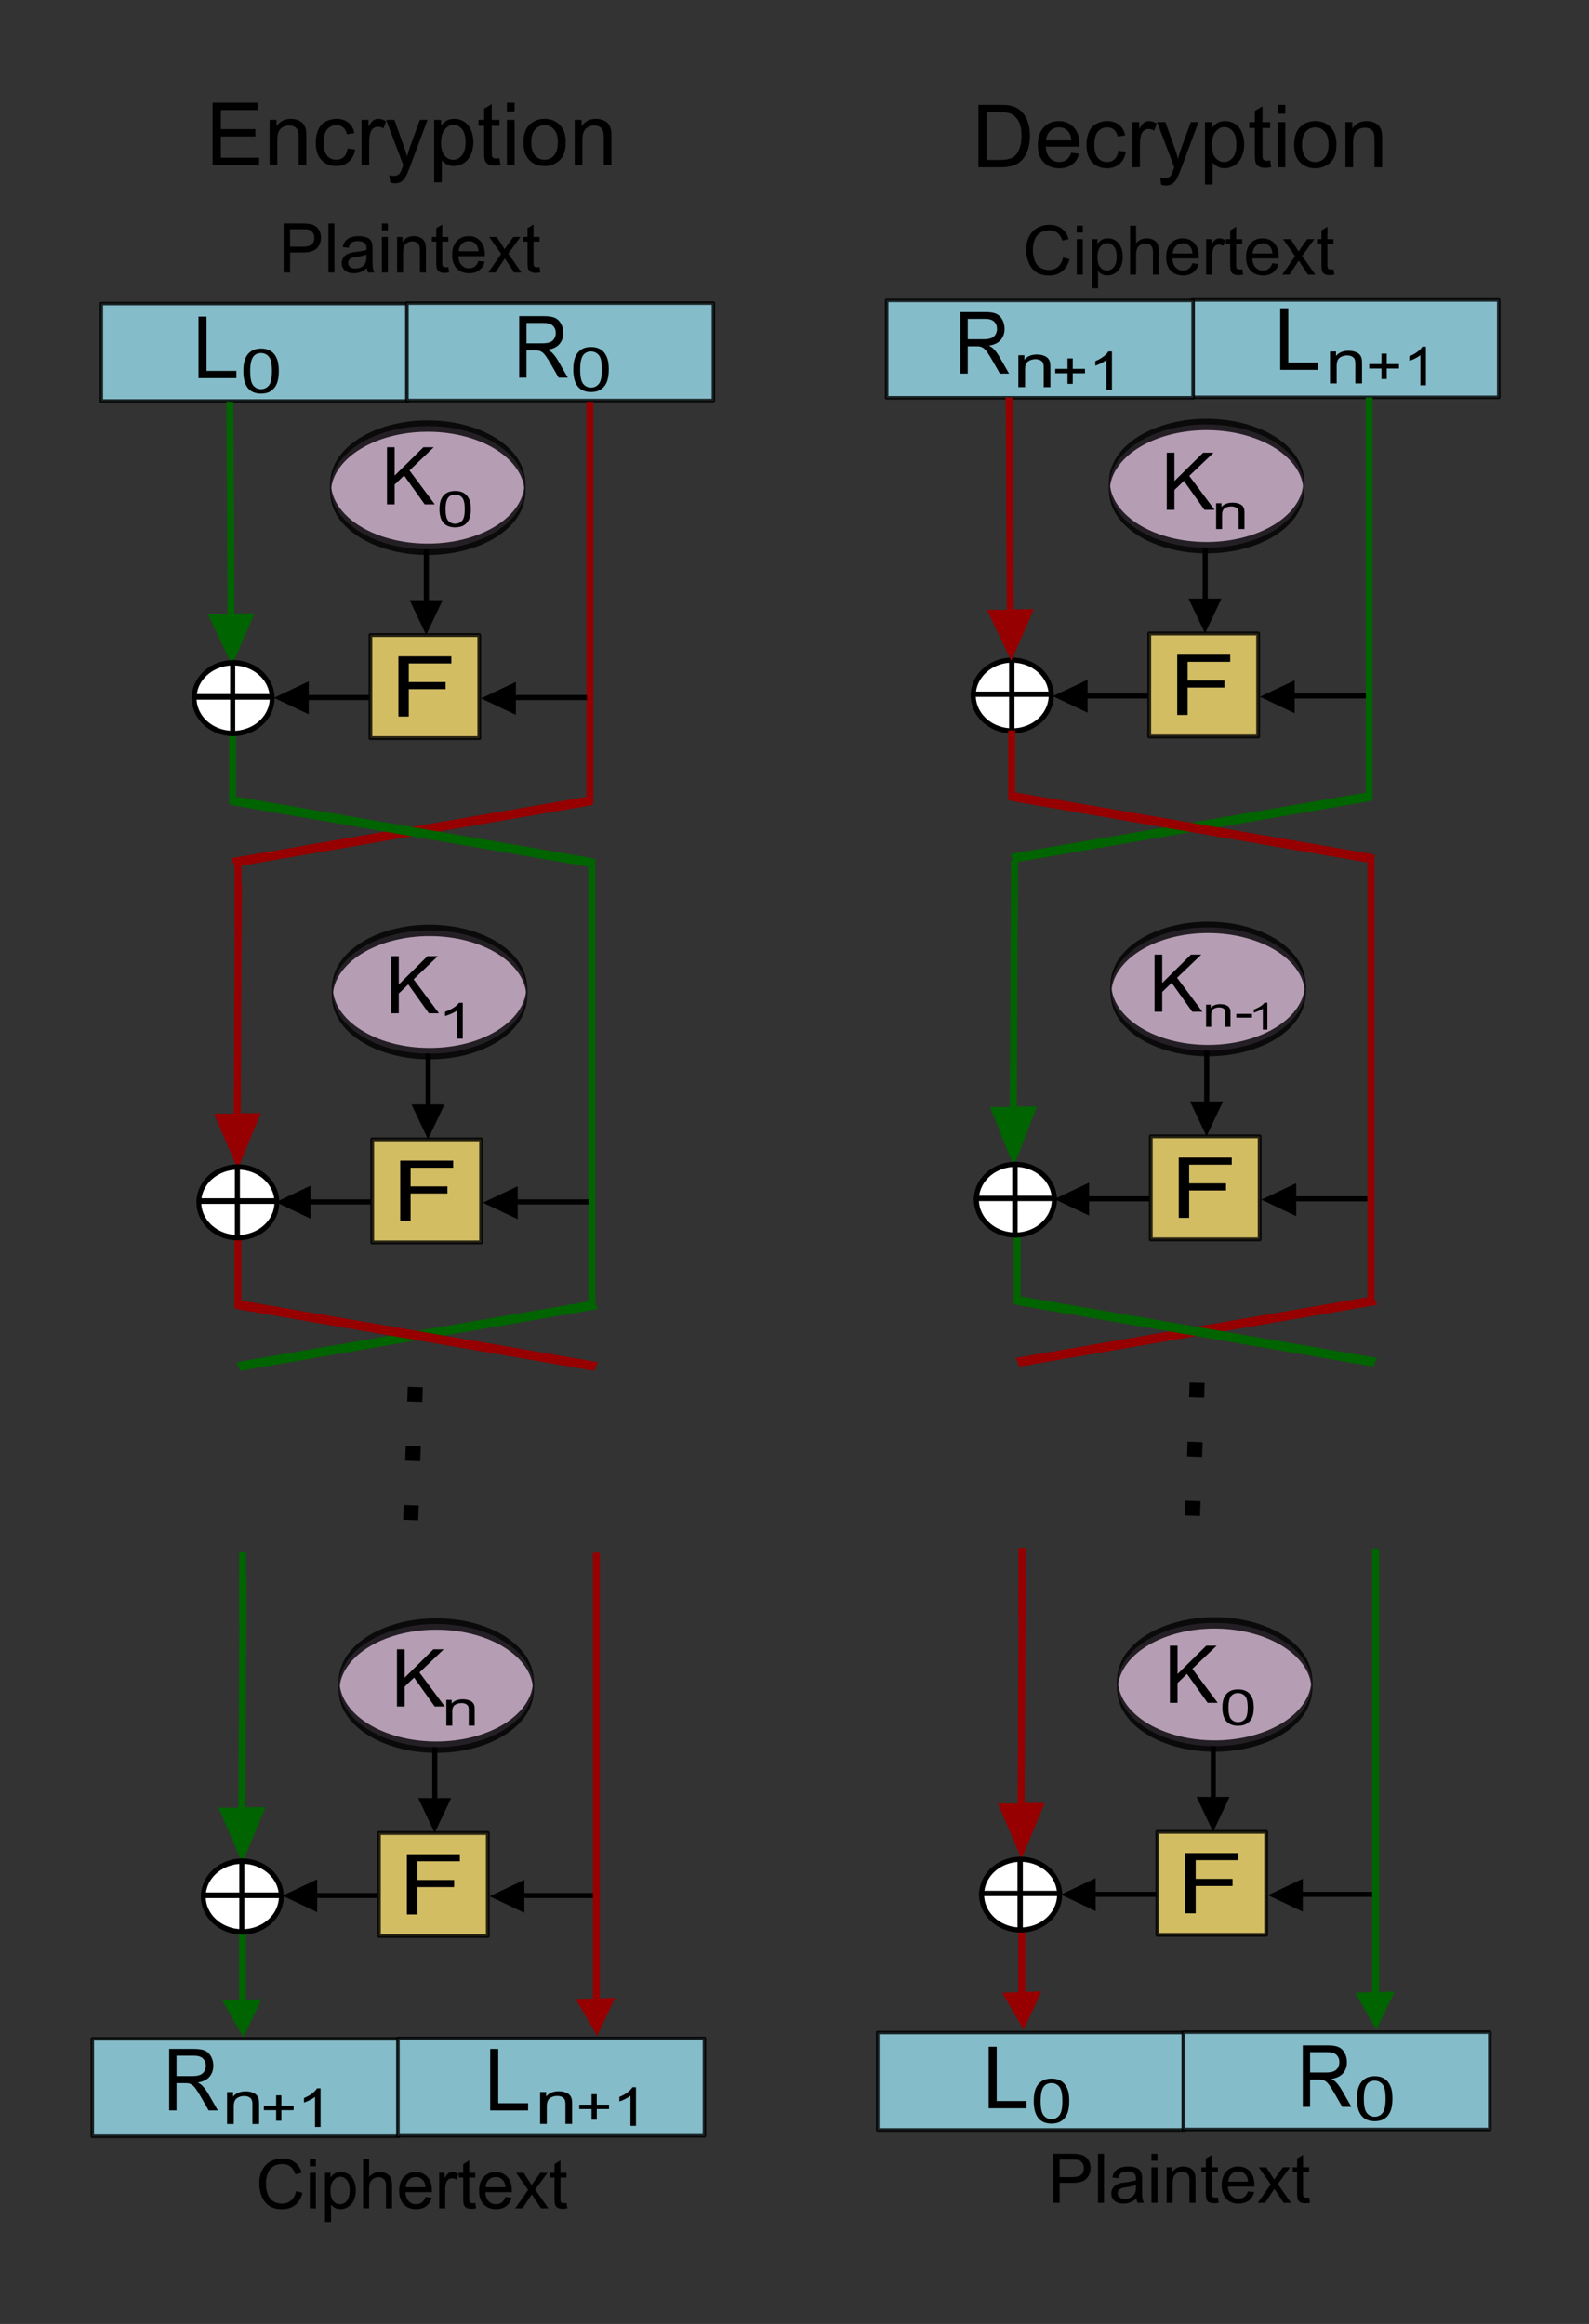 <?xml version="1.0" encoding="UTF-8" standalone="no"?>
<!-- Created with Inkscape (http://www.inkscape.org/) -->
<svg xmlns:dc="http://purl.org/dc/elements/1.1/" xmlns:cc="http://creativecommons.org/ns#" xmlns:rdf="http://www.w3.org/1999/02/22-rdf-syntax-ns#" xmlns:svg="http://www.w3.org/2000/svg" xmlns="http://www.w3.org/2000/svg" xmlns:sodipodi="http://sodipodi.sourceforge.net/DTD/sodipodi-0.dtd" xmlns:inkscape="http://www.inkscape.org/namespaces/inkscape" width="511.001" height="747.272" id="svg4858" version="1.1" inkscape:version="0.47 r22583" sodipodi:docname="אנ.svg">
  <rect width="100%" height="100%" fill="#333333" stroke="none"/>
  <defs id="defs4860">
    <inkscape:perspective sodipodi:type="inkscape:persp3d" inkscape:vp_x="0 : 526.18109 : 1" inkscape:vp_y="0 : 1000 : 0" inkscape:vp_z="744.09448 : 526.18109 : 1" inkscape:persp3d-origin="372.04724 : 350.78739 : 1" id="perspective4866"/>
    <inkscape:perspective id="perspective4658" inkscape:persp3d-origin="0.5 : 0.33333333 : 1" inkscape:vp_z="1 : 0.5 : 1" inkscape:vp_y="0 : 1000 : 0" inkscape:vp_x="0 : 0.5 : 1" sodipodi:type="inkscape:persp3d"/>
    <inkscape:perspective id="perspective3451" inkscape:persp3d-origin="0.5 : 0.33333333 : 1" inkscape:vp_z="1 : 0.5 : 1" inkscape:vp_y="0 : 1000 : 0" inkscape:vp_x="0 : 0.5 : 1" sodipodi:type="inkscape:persp3d"/>
    <inkscape:perspective id="perspective3665" inkscape:persp3d-origin="0.5 : 0.33333333 : 1" inkscape:vp_z="1 : 0.5 : 1" inkscape:vp_y="0 : 1000 : 0" inkscape:vp_x="0 : 0.5 : 1" sodipodi:type="inkscape:persp3d"/>
    <inkscape:perspective id="perspective3113" inkscape:persp3d-origin="0.5 : 0.33333333 : 1" inkscape:vp_z="1 : 0.5 : 1" inkscape:vp_y="0 : 1000 : 0" inkscape:vp_x="0 : 0.5 : 1" sodipodi:type="inkscape:persp3d"/>
  </defs>
  <sodipodi:namedview id="base" pagecolor="#ffffff" bordercolor="#666666" borderopacity="1.0" inkscape:pageopacity="0.0" inkscape:pageshadow="2" inkscape:zoom="0.7" inkscape:cx="347.00892" inkscape:cy="65.311547" inkscape:document-units="px" inkscape:current-layer="layer1" showgrid="false" inkscape:window-width="1280" inkscape:window-height="660" inkscape:window-x="-4" inkscape:window-y="-4" inkscape:window-maximized="1" units="px" fit-margin-top="30" fit-margin-left="30" fit-margin-right="30" fit-margin-bottom="30" showguides="true" inkscape:guide-bbox="true"/>
  <g inkscape:label="Layer 1" inkscape:groupmode="layer" id="layer1" transform="translate(-84.499,-127.001)">
    <g id="g3192">
      <g transform="translate(235.108,13.03)" id="text4026" style="font-size:28px;font-style:normal;font-variant:normal;font-weight:normal;font-stretch:normal;text-align:end;line-height:125%;writing-mode:lr-tb;text-anchor:end;fill:#000000;fill-opacity:1;stroke:none;font-family:Arial;-inkscape-font-specification:Arial">
        <path id="path4127" d="m 164.043,167.758 0,-20.043 6.904,0 c 1.559,2e-5 2.748,0.096 3.568,0.287 1.148,0.264 2.128,0.743 2.939,1.436 1.057,0.893 1.848,2.035 2.372,3.425 0.524,1.39 0.786,2.978 0.786,4.765 -2e-5,1.522 -0.178,2.871 -0.533,4.047 -0.355,1.176 -0.811,2.149 -1.367,2.919 -0.556,0.77 -1.164,1.376 -1.825,1.818 -0.661,0.442 -1.458,0.777 -2.393,1.005 -0.934,0.228 -2.007,0.342 -3.22,0.342 z m 2.652,-2.365 4.279,0 c 1.322,0 2.358,-0.123 3.11,-0.369 0.752,-0.246 1.351,-0.592 1.798,-1.039 0.629,-0.629 1.119,-1.474 1.47,-2.536 0.351,-1.062 0.526,-2.349 0.526,-3.862 -1e-5,-2.096 -0.344,-3.707 -1.032,-4.833 -0.688,-1.126 -1.524,-1.88 -2.509,-2.263 -0.711,-0.273 -1.855,-0.41 -3.432,-0.41 l -4.211,0 z" inkscape:connector-curvature="0"/>
        <path id="path4129" d="m 193.902,163.082 2.543,0.314 c -0.401,1.486 -1.144,2.639 -2.229,3.459 -1.085,0.82 -2.47,1.23 -4.156,1.23 -2.124,0 -3.808,-0.654 -5.052,-1.962 -1.244,-1.308 -1.866,-3.142 -1.866,-5.503 0,-2.443 0.629,-4.339 1.887,-5.688 1.258,-1.349 2.889,-2.023 4.895,-2.023 1.941,1e-5 3.527,0.661 4.758,1.982 1.23,1.322 1.846,3.181 1.846,5.578 -2e-5,0.146 -0.005,0.365 -0.014,0.656 l -10.828,0 c 0.091,1.595 0.542,2.816 1.354,3.664 0.811,0.848 1.823,1.271 3.035,1.271 0.902,0 1.673,-0.237 2.311,-0.711 0.638,-0.474 1.144,-1.23 1.518,-2.27 z m -8.08,-3.979 8.107,0 c -0.109,-1.221 -0.419,-2.137 -0.93,-2.748 -0.784,-0.948 -1.8,-1.422 -3.049,-1.422 -1.13,2e-5 -2.08,0.378 -2.851,1.135 -0.77,0.757 -1.196,1.768 -1.278,3.035 z" inkscape:connector-curvature="0"/>
        <path id="path4131" d="m 209.023,162.44 2.42,0.314 c -0.264,1.668 -0.941,2.974 -2.03,3.917 -1.089,0.943 -2.427,1.415 -4.013,1.415 -1.987,0 -3.584,-0.649 -4.792,-1.948 -1.208,-1.299 -1.812,-3.16 -1.812,-5.585 0,-1.568 0.26,-2.939 0.779,-4.115 0.52,-1.176 1.31,-2.058 2.372,-2.646 1.062,-0.588 2.217,-0.882 3.466,-0.882 1.577,1e-5 2.867,0.399 3.869,1.196 1.003,0.798 1.645,1.93 1.928,3.397 l -2.393,0.369 c -0.228,-0.975 -0.631,-1.709 -1.21,-2.201 -0.579,-0.492 -1.278,-0.738 -2.099,-0.738 -1.24,2e-5 -2.247,0.444 -3.021,1.333 -0.775,0.889 -1.162,2.295 -1.162,4.218 -1e-5,1.951 0.374,3.368 1.121,4.252 0.747,0.884 1.723,1.326 2.926,1.326 0.966,0 1.773,-0.296 2.42,-0.889 0.647,-0.592 1.057,-1.504 1.23,-2.734 z" inkscape:connector-curvature="0"/>
        <path id="path4133" d="m 213.521,167.758 0,-14.52 2.215,0 0,2.201 c 0.565,-1.03 1.087,-1.709 1.565,-2.037 0.479,-0.328 1.005,-0.492 1.579,-0.492 0.829,1e-5 1.673,0.264 2.529,0.793 l -0.848,2.283 c -0.602,-0.355 -1.203,-0.533 -1.805,-0.533 -0.538,2e-5 -1.021,0.162 -1.449,0.485 -0.428,0.324 -0.734,0.772 -0.916,1.347 -0.273,0.875 -0.41,1.832 -0.41,2.871 l 0,7.602 z" inkscape:connector-curvature="0"/>
        <path id="path4135" d="m 222.791,173.35 -0.273,-2.311 c 0.538,0.146 1.007,0.219 1.408,0.219 0.547,0 0.984,-0.091 1.312,-0.273 0.328,-0.182 0.597,-0.438 0.807,-0.766 0.155,-0.246 0.406,-0.857 0.752,-1.832 0.046,-0.137 0.118,-0.337 0.219,-0.602 l -5.51,-14.547 2.652,0 3.021,8.408 c 0.392,1.066 0.743,2.188 1.053,3.363 0.283,-1.13 0.62,-2.233 1.012,-3.309 l 3.104,-8.463 2.461,0 -5.523,14.766 c -0.592,1.595 -1.053,2.693 -1.381,3.295 -0.438,0.811 -0.939,1.406 -1.504,1.784 -0.565,0.378 -1.24,0.567 -2.023,0.567 -0.474,-1e-5 -1.003,-0.1 -1.586,-0.301 z" inkscape:connector-curvature="0"/>
        <path id="path4138" d="m 236.9,173.323 0,-20.084 2.242,0 0,1.887 c 0.529,-0.738 1.126,-1.292 1.791,-1.661 0.665,-0.369 1.472,-0.554 2.42,-0.554 1.24,1e-5 2.333,0.319 3.281,0.957 0.948,0.638 1.663,1.538 2.146,2.7 0.483,1.162 0.725,2.436 0.725,3.821 -1e-5,1.486 -0.267,2.823 -0.8,4.013 -0.533,1.189 -1.308,2.101 -2.324,2.734 -1.016,0.633 -2.085,0.95 -3.206,0.95 -0.82,0 -1.556,-0.173 -2.208,-0.52 -0.652,-0.346 -1.187,-0.784 -1.606,-1.312 l 0,7.068 z m 2.229,-12.742 c 0,1.868 0.378,3.249 1.135,4.143 0.756,0.893 1.673,1.34 2.748,1.34 1.094,0 2.03,-0.463 2.81,-1.388 0.779,-0.925 1.169,-2.358 1.169,-4.3 -10e-6,-1.85 -0.381,-3.236 -1.142,-4.156 -0.761,-0.921 -1.67,-1.381 -2.728,-1.381 -1.048,10e-6 -1.976,0.49 -2.782,1.47 -0.807,0.98 -1.21,2.404 -1.21,4.272 z" inkscape:connector-curvature="0"/>
        <path id="path4140" d="m 257.859,165.557 0.355,2.174 c -0.693,0.146 -1.313,0.219 -1.859,0.219 -0.893,0 -1.586,-0.141 -2.078,-0.424 -0.492,-0.283 -0.839,-0.654 -1.039,-1.114 -0.201,-0.46 -0.301,-1.429 -0.301,-2.905 l 0,-8.354 -1.805,0 0,-1.914 1.805,0 0,-3.596 2.447,-1.477 0,5.072 2.475,0 0,1.914 -2.475,0 0,8.49 c 0,0.702 0.043,1.153 0.13,1.354 0.087,0.201 0.228,0.36 0.424,0.479 0.196,0.118 0.476,0.178 0.841,0.178 0.273,1e-5 0.633,-0.032 1.08,-0.096 z" inkscape:connector-curvature="0"/>
        <path id="path4142" d="m 260.265,150.545 0,-2.83 2.461,0 0,2.83 z m 0,17.213 0,-14.52 2.461,0 0,14.52 z" inkscape:connector-curvature="0"/>
        <path id="path4144" d="m 265.57,160.498 c 0,-2.689 0.747,-4.68 2.242,-5.975 1.249,-1.076 2.771,-1.613 4.566,-1.613 1.996,1e-5 3.628,0.654 4.895,1.962 1.267,1.308 1.9,3.115 1.9,5.421 -10e-6,1.868 -0.28,3.338 -0.841,4.409 -0.561,1.071 -1.376,1.903 -2.447,2.495 -1.071,0.592 -2.24,0.889 -3.507,0.889 -2.033,0 -3.675,-0.652 -4.929,-1.955 -1.253,-1.303 -1.88,-3.181 -1.88,-5.633 z m 2.529,0 c 0,1.859 0.406,3.252 1.217,4.177 0.811,0.925 1.832,1.388 3.062,1.388 1.221,0 2.238,-0.465 3.049,-1.395 0.811,-0.93 1.217,-2.347 1.217,-4.252 -2e-5,-1.796 -0.408,-3.156 -1.224,-4.081 -0.816,-0.925 -1.83,-1.388 -3.042,-1.388 -1.23,1e-5 -2.251,0.46 -3.062,1.381 -0.811,0.921 -1.217,2.311 -1.217,4.17 z" inkscape:connector-curvature="0"/>
        <path id="path4146" d="m 282.072,167.758 0,-14.52 2.215,0 0,2.064 c 1.066,-1.595 2.607,-2.393 4.621,-2.393 0.875,1e-5 1.679,0.157 2.413,0.472 0.734,0.314 1.283,0.727 1.647,1.237 0.365,0.51 0.62,1.117 0.766,1.818 0.091,0.456 0.137,1.253 0.137,2.393 l 0,8.928 -2.461,0 0,-8.832 c -1e-5,-1.003 -0.096,-1.752 -0.287,-2.249 -0.191,-0.497 -0.531,-0.893 -1.019,-1.189 -0.488,-0.296 -1.06,-0.444 -1.716,-0.444 -1.048,1e-5 -1.953,0.333 -2.714,0.998 -0.761,0.665 -1.142,1.928 -1.142,3.787 l 0,7.93 z" inkscape:connector-curvature="0"/>
      </g>
      <g transform="translate(242.231,8.99)" id="text4034" style="font-size:22px;font-style:normal;font-variant:normal;font-weight:normal;font-stretch:normal;text-align:end;line-height:125%;writing-mode:lr-tb;text-anchor:end;fill:#000000;fill-opacity:1;stroke:none;font-family:Arial;-inkscape-font-specification:Arial">
        <path id="path4087" d="m 184.128,200.808 2.084,0.526 c -0.437,1.712 -1.223,3.017 -2.358,3.916 -1.135,0.899 -2.523,1.348 -4.163,1.348 -1.697,0 -3.078,-0.346 -4.141,-1.037 -1.063,-0.691 -1.873,-1.692 -2.428,-3.002 -0.555,-1.311 -0.833,-2.718 -0.833,-4.222 0,-1.64 0.313,-3.07 0.94,-4.292 0.627,-1.221 1.518,-2.148 2.675,-2.782 1.157,-0.634 2.43,-0.951 3.819,-0.951 1.576,2e-5 2.9,0.401 3.975,1.203 1.074,0.802 1.823,1.93 2.245,3.384 l -2.052,0.483 c -0.365,-1.146 -0.895,-1.98 -1.59,-2.503 -0.695,-0.523 -1.568,-0.784 -2.621,-0.784 -1.21,10e-6 -2.222,0.29 -3.035,0.87 -0.813,0.58 -1.384,1.359 -1.713,2.336 -0.329,0.978 -0.494,1.986 -0.494,3.024 0,1.339 0.195,2.508 0.585,3.507 0.39,0.999 0.997,1.746 1.821,2.24 0.824,0.494 1.715,0.741 2.675,0.741 1.167,0 2.156,-0.337 2.965,-1.01 0.809,-0.673 1.357,-1.672 1.644,-2.997 z" inkscape:connector-curvature="0"/>
        <path id="path4089" d="m 188.554,192.805 0,-2.224 1.934,0 0,2.224 z m 0,13.524 0,-11.408 1.934,0 0,11.408 z" inkscape:connector-curvature="0"/>
        <path id="path4091" d="m 193.442,210.702 0,-15.78 1.762,0 0,1.482 c 0.415,-0.58 0.884,-1.015 1.407,-1.305 0.523,-0.29 1.157,-0.435 1.901,-0.435 0.974,1e-5 1.833,0.251 2.578,0.752 0.745,0.501 1.307,1.209 1.687,2.122 0.38,0.913 0.569,1.914 0.569,3.002 -2e-5,1.167 -0.209,2.218 -0.628,3.153 -0.419,0.935 -1.028,1.651 -1.826,2.148 -0.799,0.498 -1.638,0.747 -2.519,0.747 -0.645,0 -1.223,-0.136 -1.735,-0.408 -0.512,-0.272 -0.933,-0.616 -1.262,-1.031 l 0,5.554 z m 1.751,-10.012 c 0,1.468 0.297,2.553 0.892,3.255 0.594,0.702 1.314,1.053 2.159,1.053 0.859,0 1.595,-0.363 2.208,-1.09 0.612,-0.727 0.918,-1.853 0.918,-3.378 -1e-5,-1.454 -0.299,-2.542 -0.897,-3.266 -0.598,-0.723 -1.312,-1.085 -2.143,-1.085 -0.824,1e-5 -1.552,0.385 -2.186,1.155 -0.634,0.77 -0.951,1.889 -0.951,3.357 z" inkscape:connector-curvature="0"/>
        <path id="path4093" d="m 205.688,206.33 0,-15.748 1.934,0 0,5.65 c 0.902,-1.046 2.041,-1.568 3.416,-1.568 0.845,1e-5 1.579,0.167 2.202,0.5 0.623,0.333 1.069,0.793 1.337,1.38 0.269,0.587 0.403,1.439 0.403,2.557 l 0,7.229 -1.934,0 0,-7.229 c -1e-5,-0.967 -0.209,-1.67 -0.628,-2.111 -0.419,-0.44 -1.012,-0.661 -1.778,-0.661 -0.573,1e-5 -1.112,0.149 -1.617,0.446 -0.505,0.297 -0.865,0.7 -1.08,1.208 -0.215,0.508 -0.322,1.21 -0.322,2.105 l 0,6.241 z" inkscape:connector-curvature="0"/>
        <path id="path4095" d="m 225.743,202.656 1.998,0.247 c -0.315,1.167 -0.899,2.073 -1.751,2.718 -0.852,0.645 -1.941,0.967 -3.266,0.967 -1.669,0 -2.992,-0.514 -3.969,-1.542 -0.978,-1.028 -1.466,-2.469 -1.466,-4.324 0,-1.919 0.494,-3.409 1.482,-4.469 0.988,-1.06 2.27,-1.59 3.846,-1.59 1.525,1e-5 2.771,0.519 3.738,1.558 0.967,1.038 1.45,2.499 1.45,4.383 -2e-5,0.115 -0.004,0.286 -0.011,0.516 l -8.508,0 c 0.072,1.253 0.426,2.213 1.063,2.879 0.637,0.666 1.432,0.999 2.385,0.999 0.709,0 1.314,-0.186 1.815,-0.559 0.501,-0.372 0.899,-0.967 1.192,-1.783 z m -6.349,-3.126 6.37,0 c -0.086,-0.96 -0.329,-1.679 -0.73,-2.159 -0.616,-0.745 -1.414,-1.117 -2.396,-1.117 -0.888,1e-5 -1.635,0.297 -2.24,0.892 -0.605,0.594 -0.94,1.389 -1.004,2.385 z" inkscape:connector-curvature="0"/>
        <path id="path4097" d="m 230.158,206.33 0,-11.408 1.74,0 0,1.729 c 0.444,-0.809 0.854,-1.343 1.23,-1.601 0.376,-0.258 0.79,-0.387 1.241,-0.387 0.652,1e-5 1.314,0.208 1.987,0.623 l -0.666,1.794 c -0.473,-0.279 -0.945,-0.419 -1.418,-0.419 -0.423,1e-5 -0.802,0.127 -1.139,0.381 -0.337,0.254 -0.577,0.607 -0.72,1.058 -0.215,0.688 -0.322,1.439 -0.322,2.256 l 0,5.973 z" inkscape:connector-curvature="0"/>
        <path id="path4099" d="m 241.749,204.6 0.279,1.708 c -0.544,0.115 -1.031,0.172 -1.461,0.172 -0.702,0 -1.246,-0.111 -1.633,-0.333 -0.387,-0.222 -0.659,-0.514 -0.816,-0.875 -0.158,-0.362 -0.236,-1.123 -0.236,-2.283 l 0,-6.563 -1.418,0 0,-1.504 1.418,0 0,-2.825 1.923,-1.16 0,3.985 1.944,0 0,1.504 -1.944,0 0,6.671 c 0,0.551 0.034,0.906 0.102,1.063 0.068,0.158 0.179,0.283 0.333,0.376 0.154,0.093 0.374,0.14 0.661,0.14 0.215,0 0.498,-0.025 0.849,-0.075 z" inkscape:connector-curvature="0"/>
        <path id="path4101" d="m 251.439,202.656 1.998,0.247 c -0.315,1.167 -0.899,2.073 -1.751,2.718 -0.852,0.645 -1.941,0.967 -3.266,0.967 -1.669,0 -2.992,-0.514 -3.969,-1.542 -0.978,-1.028 -1.466,-2.469 -1.466,-4.324 0,-1.919 0.494,-3.409 1.482,-4.469 0.988,-1.06 2.27,-1.59 3.846,-1.59 1.525,1e-5 2.771,0.519 3.738,1.558 0.967,1.038 1.45,2.499 1.45,4.383 -1e-5,0.115 -0.004,0.286 -0.011,0.516 l -8.508,0 c 0.072,1.253 0.426,2.213 1.063,2.879 0.637,0.666 1.432,0.999 2.385,0.999 0.709,0 1.314,-0.186 1.815,-0.559 0.501,-0.372 0.899,-0.967 1.192,-1.783 z m -6.349,-3.126 6.37,0 c -0.086,-0.96 -0.329,-1.679 -0.73,-2.159 -0.616,-0.745 -1.414,-1.117 -2.396,-1.117 -0.888,1e-5 -1.635,0.297 -2.24,0.892 -0.605,0.594 -0.94,1.389 -1.004,2.385 z" inkscape:connector-curvature="0"/>
        <path id="path4103" d="m 254.586,206.33 4.168,-5.93 -3.856,-5.479 2.417,0 1.751,2.675 c 0.329,0.508 0.594,0.935 0.795,1.278 0.315,-0.473 0.605,-0.892 0.87,-1.257 l 1.923,-2.696 2.31,0 -3.942,5.371 4.243,6.037 -2.374,0 -2.342,-3.545 -0.623,-0.956 -2.997,4.501 z" inkscape:connector-curvature="0"/>
        <path id="path4105" d="m 271.097,204.6 0.279,1.708 c -0.544,0.115 -1.031,0.172 -1.461,0.172 -0.702,0 -1.246,-0.111 -1.633,-0.333 -0.387,-0.222 -0.659,-0.514 -0.816,-0.875 -0.158,-0.362 -0.236,-1.123 -0.236,-2.283 l 0,-6.563 -1.418,0 0,-1.504 1.418,0 0,-2.825 1.923,-1.16 0,3.985 1.944,0 0,1.504 -1.944,0 0,6.671 c -10e-6,0.551 0.034,0.906 0.102,1.063 0.068,0.158 0.179,0.283 0.333,0.376 0.154,0.093 0.374,0.14 0.661,0.14 0.215,0 0.498,-0.025 0.849,-0.075 z" inkscape:connector-curvature="0"/>
      </g>
      <g transform="translate(247.971,-27.798)" id="text4038" style="font-size:22px;font-style:normal;font-variant:normal;font-weight:normal;font-stretch:normal;text-align:end;line-height:125%;writing-mode:lr-tb;text-anchor:end;fill:#000000;fill-opacity:1;stroke:none;font-family:Arial;-inkscape-font-specification:Arial">
        <path id="path4068" d="m 175.219,863.115 0,-15.748 5.94,0 c 1.046,10e-6 1.844,0.05 2.396,0.15 0.773,0.129 1.422,0.374 1.944,0.736 0.523,0.362 0.944,0.868 1.262,1.52 0.319,0.652 0.478,1.368 0.478,2.148 -2e-5,1.339 -0.426,2.473 -1.278,3.4 -0.852,0.927 -2.392,1.391 -4.619,1.391 l -4.039,0 0,6.402 z m 2.084,-8.261 4.071,0 c 1.346,10e-6 2.302,-0.251 2.868,-0.752 0.566,-0.501 0.849,-1.207 0.849,-2.116 -1e-5,-0.659 -0.167,-1.223 -0.5,-1.692 -0.333,-0.469 -0.772,-0.779 -1.316,-0.929 -0.351,-0.093 -0.999,-0.14 -1.944,-0.14 l -4.028,0 z" inkscape:connector-curvature="0"/>
        <path id="path4070" d="m 189.624,863.115 0,-15.748 1.934,0 0,15.748 z" inkscape:connector-curvature="0"/>
        <path id="path4072" d="m 202.01,861.708 c -0.716,0.609 -1.405,1.038 -2.068,1.289 -0.662,0.251 -1.373,0.376 -2.132,0.376 -1.253,0 -2.216,-0.306 -2.89,-0.918 -0.673,-0.612 -1.01,-1.395 -1.01,-2.347 0,-0.559 0.127,-1.069 0.381,-1.531 0.254,-0.462 0.587,-0.833 0.999,-1.112 0.412,-0.279 0.875,-0.491 1.391,-0.634 0.38,-0.1 0.952,-0.197 1.719,-0.29 1.561,-0.186 2.711,-0.408 3.448,-0.666 0.007,-0.265 0.011,-0.433 0.011,-0.505 0,-0.788 -0.183,-1.343 -0.548,-1.665 -0.494,-0.437 -1.228,-0.655 -2.202,-0.655 -0.91,10e-6 -1.581,0.159 -2.014,0.478 -0.433,0.319 -0.754,0.883 -0.961,1.692 l -1.891,-0.258 c 0.172,-0.809 0.455,-1.463 0.849,-1.96 0.394,-0.498 0.963,-0.881 1.708,-1.149 0.745,-0.269 1.608,-0.403 2.589,-0.403 0.974,10e-6 1.765,0.115 2.374,0.344 0.609,0.229 1.056,0.517 1.343,0.865 0.286,0.347 0.487,0.786 0.602,1.316 0.064,0.329 0.097,0.924 0.097,1.783 l 0,2.578 c -10e-6,1.798 0.041,2.934 0.124,3.411 0.082,0.476 0.245,0.933 0.489,1.37 l -2.02,0 c -0.201,-0.401 -0.329,-0.87 -0.387,-1.407 z m -0.161,-4.318 c -0.702,0.286 -1.755,0.53 -3.158,0.73 -0.795,0.115 -1.357,0.243 -1.687,0.387 -0.329,0.143 -0.584,0.353 -0.763,0.628 -0.179,0.276 -0.269,0.582 -0.269,0.918 -1e-5,0.516 0.195,0.945 0.585,1.289 0.39,0.344 0.961,0.516 1.713,0.516 0.745,0 1.407,-0.163 1.987,-0.489 0.58,-0.326 1.006,-0.772 1.278,-1.337 0.208,-0.437 0.312,-1.081 0.312,-1.934 z" inkscape:connector-curvature="0"/>
        <path id="path4074" d="m 206.822,849.591 0,-2.224 1.934,0 0,2.224 z m 0,13.524 0,-11.408 1.934,0 0,11.408 z" inkscape:connector-curvature="0"/>
        <path id="path4076" d="m 211.71,863.115 0,-11.408 1.74,0 0,1.622 c 0.838,-1.253 2.048,-1.88 3.631,-1.88 0.688,10e-6 1.319,0.124 1.896,0.371 0.576,0.247 1.008,0.571 1.294,0.972 0.286,0.401 0.487,0.877 0.602,1.429 0.072,0.358 0.107,0.985 0.107,1.88 l 0,7.015 -1.934,0 0,-6.939 c 0,-0.788 -0.075,-1.377 -0.226,-1.767 -0.15,-0.39 -0.417,-0.702 -0.8,-0.935 -0.383,-0.233 -0.833,-0.349 -1.348,-0.349 -0.824,10e-6 -1.534,0.261 -2.132,0.784 -0.598,0.523 -0.897,1.515 -0.897,2.976 l 0,6.23 z" inkscape:connector-curvature="0"/>
        <path id="path4078" d="m 228.178,861.386 0.279,1.708 c -0.544,0.115 -1.031,0.172 -1.461,0.172 -0.702,0 -1.246,-0.111 -1.633,-0.333 -0.387,-0.222 -0.659,-0.514 -0.816,-0.875 -0.158,-0.362 -0.236,-1.123 -0.236,-2.283 l 0,-6.563 -1.418,0 0,-1.504 1.418,0 0,-2.825 1.923,-1.16 0,3.985 1.944,0 0,1.504 -1.944,0 0,6.671 c -10e-6,0.551 0.034,0.906 0.102,1.063 0.068,0.158 0.179,0.283 0.333,0.376 0.154,0.093 0.374,0.14 0.661,0.14 0.215,0 0.498,-0.025 0.849,-0.075 z" inkscape:connector-curvature="0"/>
        <path id="path4080" d="m 237.867,859.441 1.998,0.247 c -0.315,1.167 -0.899,2.073 -1.751,2.718 -0.852,0.645 -1.941,0.967 -3.266,0.967 -1.669,0 -2.992,-0.514 -3.969,-1.542 -0.978,-1.028 -1.466,-2.469 -1.466,-4.324 0,-1.919 0.494,-3.409 1.482,-4.469 0.988,-1.06 2.27,-1.59 3.846,-1.59 1.525,10e-6 2.771,0.519 3.738,1.558 0.967,1.038 1.45,2.499 1.45,4.383 -1e-5,0.115 -0.004,0.286 -0.011,0.516 l -8.508,0 c 0.072,1.253 0.426,2.213 1.063,2.879 0.637,0.666 1.432,0.999 2.385,0.999 0.709,0 1.314,-0.186 1.815,-0.559 0.501,-0.372 0.899,-0.967 1.192,-1.783 z m -6.349,-3.126 6.37,0 c -0.086,-0.96 -0.329,-1.679 -0.73,-2.159 -0.616,-0.745 -1.414,-1.117 -2.396,-1.117 -0.888,10e-6 -1.635,0.297 -2.24,0.892 -0.605,0.594 -0.94,1.389 -1.004,2.385 z" inkscape:connector-curvature="0"/>
        <path id="path4082" d="m 241.015,863.115 4.168,-5.93 -3.856,-5.479 2.417,0 1.751,2.675 c 0.329,0.508 0.594,0.935 0.795,1.278 0.315,-0.473 0.605,-0.892 0.87,-1.257 l 1.923,-2.696 2.31,0 -3.942,5.371 4.243,6.037 -2.374,0 -2.342,-3.545 -0.623,-0.956 -2.997,4.501 z" inkscape:connector-curvature="0"/>
        <path id="path4084" d="m 257.525,861.386 0.279,1.708 c -0.544,0.115 -1.031,0.172 -1.461,0.172 -0.702,0 -1.246,-0.111 -1.633,-0.333 -0.387,-0.222 -0.659,-0.514 -0.816,-0.875 -0.158,-0.362 -0.236,-1.123 -0.236,-2.283 l 0,-6.563 -1.418,0 0,-1.504 1.418,0 0,-2.825 1.923,-1.16 0,3.985 1.944,0 0,1.504 -1.944,0 0,6.671 c 0,0.551 0.034,0.906 0.102,1.063 0.068,0.158 0.179,0.283 0.333,0.376 0.154,0.093 0.374,0.14 0.661,0.14 0.215,0 0.498,-0.025 0.849,-0.075 z" inkscape:connector-curvature="0"/>
      </g>
      <path id="rect3353" d="m 467.895,223.455 98.582,0 0,31.315 -98.582,0 0,-31.315 z" style="opacity:0.8;fill:#9adeef;fill-opacity:1;fill-rule:nonzero;stroke:#000000;stroke-width:1.144;stroke-linecap:round;stroke-linejoin:round;stroke-miterlimit:4;stroke-opacity:1;stroke-dashoffset:0"/>
      <path id="rect3351" d="m 369.629,223.595 98.582,0 0,31.315 -98.582,0 0,-31.315 z" style="opacity:0.8;fill:#9adeef;fill-opacity:1;fill-rule:nonzero;stroke:#000000;stroke-width:1.144;stroke-linecap:round;stroke-linejoin:round;stroke-miterlimit:4;stroke-opacity:1;stroke-dashoffset:0"/>
      <path id="rect5025" d="m 366.739,780.567 98.582,0 0,31.315 -98.582,0 0,-31.315 z" style="opacity:0.8;fill:#9adeef;fill-opacity:1;fill-rule:nonzero;stroke:#000000;stroke-width:1.144;stroke-linecap:round;stroke-linejoin:round;stroke-miterlimit:4;stroke-opacity:1;stroke-dashoffset:0"/>
      <path id="rect5027" d="m 465.005,780.426 98.582,0 0,31.315 -98.582,0 0,-31.315 z" style="opacity:0.8;fill:#9adeef;fill-opacity:1;fill-rule:nonzero;stroke:#000000;stroke-width:1.144;stroke-linecap:round;stroke-linejoin:round;stroke-miterlimit:4;stroke-opacity:1;stroke-dashoffset:0"/>
      <g transform="translate(0.658,0.548)" id="g3679">
        <g id="g4376" style="font-size:21.998px;font-style:normal;font-variant:normal;font-weight:normal;font-stretch:normal;text-align:end;line-height:125%;writing-mode:lr-tb;text-anchor:end;fill:#000000;fill-opacity:1;stroke:none;font-family:Arial;-inkscape-font-specification:Arial" transform="matrix(1.111,0,0,0.9,66.086,696.587)">
          <path id="path4378" d="m 315.212,117.198 c 0,-1.862 0.192,-3.36 0.575,-4.495 0.383,-1.135 0.952,-2.01 1.708,-2.626 0.755,-0.616 1.706,-0.924 2.852,-0.924 0.845,1e-5 1.586,0.17 2.223,0.51 0.637,0.34 1.164,0.831 1.579,1.472 0.415,0.641 0.741,1.421 0.977,2.342 0.236,0.92 0.354,2.161 0.354,3.722 -10e-6,1.847 -0.19,3.339 -0.569,4.474 -0.38,1.135 -0.947,2.012 -1.702,2.632 -0.755,0.619 -1.71,0.929 -2.863,0.929 -1.518,0 -2.71,-0.544 -3.577,-1.633 -1.038,-1.31 -1.557,-3.444 -1.557,-6.402 z m 1.987,0 c 0,2.585 0.303,4.305 0.908,5.161 0.605,0.856 1.352,1.284 2.24,1.284 0.888,0 1.634,-0.43 2.24,-1.289 0.605,-0.859 0.908,-2.578 0.908,-5.156 -10e-6,-2.592 -0.303,-4.314 -0.908,-5.167 -0.605,-0.852 -1.359,-1.278 -2.261,-1.278 -0.888,2e-5 -1.597,0.376 -2.127,1.128 -0.666,0.96 -0.999,2.732 -0.999,5.317 z"/>
        </g>
        <g transform="matrix(0.863,0,0,0.876,336.719,696.23)" style="font-size:31.552px;font-style:normal;font-variant:normal;font-weight:normal;font-stretch:normal;text-align:end;line-height:125%;writing-mode:lr-tb;text-anchor:end;fill:#000000;fill-opacity:1;stroke:none;font-family:Arial;-inkscape-font-specification:Arial" id="g4400">
          <path d="m 75.396,123.465 0,-22.585 2.989,0 0,19.92 11.123,0 0,2.665 z" id="path4402"/>
        </g>
      </g>
      <g transform="translate(-1.53,0.288)" id="g3673">
        <g id="g4380" style="font-size:21.998px;font-style:normal;font-variant:normal;font-weight:normal;font-stretch:normal;text-align:end;line-height:125%;writing-mode:lr-tb;text-anchor:end;fill:#000000;fill-opacity:1;stroke:none;font-family:Arial;-inkscape-font-specification:Arial" transform="matrix(1.111,0,0,0.9,73.586,696.587)">
          <path id="path4382" d="m 403.98,116.638 c 0,-1.862 0.192,-3.36 0.575,-4.495 0.383,-1.135 0.952,-2.01 1.708,-2.626 0.755,-0.616 1.706,-0.924 2.852,-0.924 0.845,2e-5 1.586,0.17 2.223,0.51 0.637,0.34 1.164,0.831 1.579,1.472 0.415,0.641 0.741,1.421 0.977,2.342 0.236,0.92 0.354,2.161 0.354,3.722 -1e-5,1.847 -0.19,3.339 -0.569,4.474 -0.38,1.135 -0.947,2.012 -1.702,2.632 -0.755,0.619 -1.71,0.929 -2.863,0.929 -1.518,0 -2.71,-0.544 -3.577,-1.633 -1.038,-1.31 -1.557,-3.444 -1.557,-6.402 z m 1.987,0 c 0,2.585 0.303,4.305 0.908,5.161 0.605,0.856 1.352,1.284 2.24,1.284 0.888,0 1.634,-0.43 2.24,-1.289 0.605,-0.859 0.908,-2.578 0.908,-5.156 -1e-5,-2.592 -0.303,-4.314 -0.908,-5.167 -0.605,-0.852 -1.359,-1.278 -2.261,-1.278 -0.888,1e-5 -1.597,0.376 -2.127,1.128 -0.666,0.96 -0.999,2.732 -0.999,5.317 z"/>
        </g>
        <g transform="matrix(0.804,0,0,0.896,375.345,696.587)" style="font-size:30.834px;font-style:normal;font-variant:normal;font-weight:normal;font-stretch:normal;text-align:end;line-height:125%;writing-mode:lr-tb;text-anchor:end;fill:#000000;fill-opacity:1;stroke:none;font-family:Arial;-inkscape-font-specification:Arial" id="g4404">
          <path d="m 161.249,120.095 0,-22.072 9.786,0 c 1.967,2.2e-5 3.463,0.198 4.487,0.595 1.024,0.396 1.842,1.097 2.454,2.1 0.612,1.004 0.918,2.113 0.918,3.327 -2e-5,1.566 -0.507,2.886 -1.521,3.96 -1.014,1.074 -2.58,1.757 -4.697,2.048 0.773,0.371 1.36,0.738 1.762,1.099 0.853,0.783 1.661,1.762 2.424,2.936 l 3.839,6.007 -3.674,0 -2.921,-4.592 c -0.853,-1.325 -1.556,-2.339 -2.108,-3.041 -0.552,-0.703 -1.046,-1.194 -1.483,-1.475 -0.437,-0.281 -0.881,-0.477 -1.332,-0.587 -0.331,-0.07 -0.873,-0.105 -1.626,-0.105 l -3.388,0 0,9.801 z m 2.921,-12.331 6.278,0 c 1.335,1e-5 2.379,-0.138 3.132,-0.414 0.753,-0.276 1.325,-0.718 1.716,-1.325 0.391,-0.607 0.587,-1.267 0.587,-1.98 -1e-5,-1.044 -0.379,-1.902 -1.137,-2.575 -0.758,-0.672 -1.955,-1.009 -3.591,-1.009 l -6.986,0 z" id="path4406"/>
        </g>
      </g>
      <rect transform="matrix(0,1,-1,0,0,0)" style="fill:#000000;fill-opacity:1;fill-rule:nonzero;stroke:none" id="rect3391" width="1.641" height="31.346" x="735.323" y="-526.312"/>
      <path id="path3395" d="m 456.67,716.025 35.031,0 0,33.136 -35.031,0 0,-33.136 z" style="opacity:0.8;fill:#fbdf6f;fill-opacity:1;fill-rule:nonzero;stroke:#000000;stroke-width:1.246;stroke-linecap:round;stroke-linejoin:round;stroke-miterlimit:4;stroke-opacity:1;stroke-dashoffset:0"/>
      <path d="m 465.68,742.246 0,-19.381 17.036,0 0,2.287 -13.694,0 0,6.002 11.851,0 0,2.287 -11.851,0 0,8.805 z" id="path3397" style="font-size:25.355px;font-style:normal;font-variant:normal;font-weight:normal;font-stretch:normal;text-align:end;line-height:125%;writing-mode:lr-tb;text-anchor:end;fill:#000000;fill-opacity:1;stroke:none;font-family:Arial;-inkscape-font-specification:Arial"/>
      <path transform="matrix(1.048,0,0,7.845,70.188,-1657.233)" d="m 416.183,296.48 a 29.799,2.525 0 1 1 -59.599,0 29.799,2.525 0 1 1 59.599,0 z" sodipodi:ry="2.5253813" sodipodi:rx="29.7995" sodipodi:cy="296.47977" sodipodi:cx="386.38333" id="path3399" style="opacity:0.8;fill:#d6b8d4;fill-opacity:1;fill-rule:nonzero;stroke:#000000;stroke-width:0.467;stroke-miterlimit:4;stroke-opacity:1;stroke-dasharray:none" sodipodi:type="arc"/>
      <rect y="688.436" x="473.845" height="25.704" width="1.641" id="rect3401" style="fill:#000000;fill-opacity:1;fill-rule:nonzero;stroke:none"/>
      <path transform="matrix(1.615,0,0,1.971,-689.796,-743.889)" d="m 720.996,740.694 -3.281,-5.682 6.561,0 -3.281,5.682 z" inkscape:randomized="0" inkscape:rounded="0" inkscape:flatsided="true" sodipodi:arg2="2.6179939" sodipodi:arg1="1.5707963" sodipodi:r2="1.8940361" sodipodi:r1="3.7880721" sodipodi:cy="736.90625" sodipodi:cx="720.9964" sodipodi:sides="3" id="path3403" style="fill:#000000;fill-opacity:1;fill-rule:nonzero;stroke:none" sodipodi:type="star"/>
      <rect transform="matrix(0,1,-1,0,0,0)" y="-456.236" x="735.323" height="28.734" width="1.641" id="rect3405" style="fill:#000000;fill-opacity:1;fill-rule:nonzero;stroke:none"/>
      <path sodipodi:type="star" style="fill:#000000;fill-opacity:1;fill-rule:nonzero;stroke:none" id="path3409" sodipodi:sides="3" sodipodi:cx="720.9964" sodipodi:cy="736.90625" sodipodi:r1="3.7880721" sodipodi:r2="1.8940361" sodipodi:arg1="1.5707963" sodipodi:arg2="2.6179939" inkscape:flatsided="true" inkscape:rounded="0" inkscape:randomized="0" d="m 720.996,740.694 -3.281,-5.682 6.561,0 -3.281,5.682 z" transform="matrix(0,1.615,-1.971,0,1952.161,-428.007)"/>
      <path transform="matrix(0,1.615,-1.971,0,1885.554,-428.186)" d="m 720.996,740.694 -3.281,-5.682 6.561,0 -3.281,5.682 z" inkscape:randomized="0" inkscape:rounded="0" inkscape:flatsided="true" sodipodi:arg2="2.6179939" sodipodi:arg1="1.5707963" sodipodi:r2="1.8940361" sodipodi:r1="3.7880721" sodipodi:cy="736.90625" sodipodi:cx="720.9964" sodipodi:sides="3" id="path3411" style="fill:#000000;fill-opacity:1;fill-rule:nonzero;stroke:none" sodipodi:type="star"/>
      <path d="m 411.879,403.829 -0.394,78.983 6.48,-0.002 -7.449,19.259 -7.631,-19.09 6.356,-0.002 0.395,-79.309 2.242,0.162 z" style="color:#000000;fill:#006400;fill-opacity:1;fill-rule:nonzero;stroke:#000000;stroke-width:0;stroke-linecap:round;stroke-linejoin:miter;stroke-miterlimit:2;stroke-opacity:1;stroke-dasharray:none;stroke-dashoffset:0;marker:none;visibility:visible;display:inline;overflow:visible" id="path4174"/>
      <path id="rect4182" d="m 524.27,401.75 2.234,0 0,144.113 -2.234,0 0,-144.113 z" style="fill:#960000;fill-opacity:1;fill-rule:nonzero;stroke:none"/>
      <path id="rect4184" d="m 410.474,523.905 2.234,0 0,22.463 -2.234,0 0,-22.463 z" style="fill:#006400;fill-opacity:1;fill-rule:nonzero;stroke:none"/>
      <path id="rect4186" d="m 526.137,543.796 1.201,2.779 -114.986,19.856 -1.201,-2.779 114.986,-19.856 z" style="fill:#960000;fill-opacity:1;fill-rule:nonzero;stroke:none"/>
      <path id="rect4188" d="m 412.352,543.796 -1.201,2.779 114.986,19.856 1.201,-2.779 -114.986,-19.856 z" style="fill:#006400;fill-opacity:1;fill-rule:nonzero;stroke:none"/>
      <path d="m 422.564,350.632 a 12.542,11.366 0 0 1 -25.084,0 12.542,11.366 0 1 1 25.084,0 z" style="fill:#ffffff;fill-opacity:1;fill-rule:evenodd;stroke:#000000;stroke-width:1.631;stroke-linecap:butt;stroke-linejoin:miter;stroke-opacity:1" id="path21148"/>
      <path d="m 397.509,350.236 24.986,0" style="color:#000000;fill:#00aa00;fill-opacity:1;fill-rule:nonzero;stroke:#000000;stroke-width:1.724;stroke-linecap:round;stroke-linejoin:miter;stroke-miterlimit:4;stroke-opacity:1;stroke-dasharray:none;stroke-dashoffset:0;marker:none;visibility:visible;display:inline;overflow:visible" id="path21152"/>
      <path d="m 409.874,339.261 0,22.643" style="color:#000000;fill:#00aa00;fill-opacity:1;fill-rule:nonzero;stroke:#000000;stroke-width:1.724;stroke-linecap:round;stroke-linejoin:miter;stroke-miterlimit:4;stroke-opacity:1;stroke-dasharray:none;stroke-dashoffset:0;marker:none;visibility:visible;display:inline;overflow:visible" id="path21154"/>
      <path id="path3363" style="color:#000000;fill:#960000;fill-opacity:1;fill-rule:nonzero;stroke:#000000;stroke-width:0;stroke-linecap:round;stroke-linejoin:miter;stroke-miterlimit:2;stroke-opacity:1;stroke-dasharray:none;stroke-dashoffset:0;marker:none;visibility:visible;display:inline;overflow:visible" d="m 410.14,254.868 0.359,68.042 6.48,-0.043 -7.265,16.638 -7.813,-16.396 6.355,-0.043 -0.36,-68.323 2.244,0.126 z"/>
      <path id="rect4139" d="m 523.663,254.827 2.234,0 0,129.482 -2.234,0 0,-129.482 z" style="fill:#006400;fill-opacity:1;fill-rule:nonzero;stroke:none"/>
      <path id="rect4141" d="m 408.751,361.847 2.234,0 0,22.463 -2.234,0 0,-22.463 z" style="fill:#960000;fill-opacity:1;fill-rule:nonzero;stroke:none"/>
      <path id="rect4143" d="m 524.414,381.738 1.201,2.779 -114.986,19.856 -1.201,-2.779 114.986,-19.856 z" style="fill:#006400;fill-opacity:1;fill-rule:nonzero;stroke:none"/>
      <path id="rect4145" d="m 410.629,381.738 -1.201,2.779 114.986,19.856 1.201,-2.779 -114.986,-19.856 z" style="fill:#960000;fill-opacity:1;fill-rule:nonzero;stroke:none"/>
      <path id="path3370" style="color:#000000;fill:#960000;fill-opacity:1;fill-rule:nonzero;stroke:#000000;stroke-width:0;stroke-linecap:round;stroke-linejoin:miter;stroke-miterlimit:2;stroke-opacity:1;stroke-dasharray:none;stroke-dashoffset:0;marker:none;visibility:visible;display:inline;overflow:visible" d="m 414.378,633.054 -0.394,73.713 6.48,-0.002 -7.449,17.973 -7.631,-17.817 6.356,-0.002 0.395,-74.017 2.242,0.152 z"/>
      <path style="fill:#006400;fill-opacity:1;fill-rule:nonzero;stroke:none" d="m 525.759,624.925 2.234,0 0,144.113 -2.234,0 0,-144.113 z" id="path3378"/>
      <path style="fill:#960000;fill-opacity:1;fill-rule:nonzero;stroke:none" d="m 411.963,747.08 2.234,0 0,22.463 -2.234,0 0,-22.463 z" id="path3380"/>
      <path style="fill:#960000;fill-opacity:1;fill-rule:nonzero;stroke:none" d="m 412.007,624.748 2.337,0 0,22.463 -2.337,0 0,-22.463 z" id="path3386"/>
      <path sodipodi:type="star" style="fill:#960000;fill-opacity:1;fill-rule:nonzero;stroke:none" id="path4280" sodipodi:sides="3" sodipodi:cx="-90.408653" sodipodi:cy="622.98077" sodipodi:r1="20.824827" sodipodi:r2="10.412414" sodipodi:arg1="0.68231655" sodipodi:arg2="1.7295141" inkscape:flatsided="true" inkscape:rounded="0" inkscape:randomized="0" d="m -74.246,636.113 -35.616,-5.701 22.745,-27.994 12.871,33.695 z" transform="matrix(0.235,0.293,-0.261,0.253,597.13,640.471)" inkscape:transform-center-y="5.6382567" inkscape:transform-center-x="1.4829107"/>
      <path inkscape:transform-center-x="1.4800605" inkscape:transform-center-y="5.653207" transform="matrix(0.232,0.295,-0.263,0.251,711.64,641.92)" d="m -74.246,636.113 -35.616,-5.701 22.745,-27.994 12.871,33.695 z" inkscape:randomized="0" inkscape:rounded="0" inkscape:flatsided="true" sodipodi:arg2="1.7295141" sodipodi:arg1="0.68231655" sodipodi:r2="10.412414" sodipodi:r1="20.824827" sodipodi:cy="622.98077" sodipodi:cx="-90.408653" sodipodi:sides="3" id="path4183" style="fill:#006400;fill-opacity:1;fill-rule:nonzero;stroke:none" sodipodi:type="star"/>
      <path d="m 423.575,512.761 a 12.542,11.366 0 0 1 -25.084,0 12.542,11.366 0 1 1 25.084,0 z" style="fill:#ffffff;fill-opacity:1;fill-rule:evenodd;stroke:#000000;stroke-width:1.631;stroke-linecap:butt;stroke-linejoin:miter;stroke-opacity:1" id="path3280"/>
      <path d="m 398.519,512.365 24.986,0" style="color:#000000;fill:#00aa00;fill-opacity:1;fill-rule:nonzero;stroke:#000000;stroke-width:1.724;stroke-linecap:round;stroke-linejoin:miter;stroke-miterlimit:4;stroke-opacity:1;stroke-dasharray:none;stroke-dashoffset:0;marker:none;visibility:visible;display:inline;overflow:visible" id="path3282"/>
      <path d="m 410.885,501.39 0,22.643" style="color:#000000;fill:#00aa00;fill-opacity:1;fill-rule:nonzero;stroke:#000000;stroke-width:1.724;stroke-linecap:round;stroke-linejoin:miter;stroke-miterlimit:4;stroke-opacity:1;stroke-dasharray:none;stroke-dashoffset:0;marker:none;visibility:visible;display:inline;overflow:visible" id="path3284"/>
      <path id="path3296" style="fill:#ffffff;fill-opacity:1;fill-rule:evenodd;stroke:#000000;stroke-width:1.631;stroke-linecap:butt;stroke-linejoin:miter;stroke-opacity:1" d="m 425.256,736.238 a 12.542,11.366 0 0 1 -25.084,0 12.542,11.366 0 1 1 25.084,0 z"/>
      <path id="path3298" style="color:#000000;fill:#00aa00;fill-opacity:1;fill-rule:nonzero;stroke:#000000;stroke-width:1.724;stroke-linecap:round;stroke-linejoin:miter;stroke-miterlimit:4;stroke-opacity:1;stroke-dasharray:none;stroke-dashoffset:0;marker:none;visibility:visible;display:inline;overflow:visible" d="m 400.2,735.841 24.986,0"/>
      <path id="path3300" style="color:#000000;fill:#00aa00;fill-opacity:1;fill-rule:nonzero;stroke:#000000;stroke-width:1.724;stroke-linecap:round;stroke-linejoin:miter;stroke-miterlimit:4;stroke-opacity:1;stroke-dasharray:none;stroke-dashoffset:0;marker:none;visibility:visible;display:inline;overflow:visible" d="m 412.566,724.867 0,22.643"/>
      <rect transform="matrix(0,1,-1,0,0,0)" style="fill:#000000;fill-opacity:1;fill-rule:nonzero;stroke:none" id="rect3334" width="1.641" height="31.346" x="349.976" y="-523.718"/>
      <path id="path3338" d="m 454.076,330.678 35.031,0 0,33.136 -35.031,0 0,-33.136 z" style="opacity:0.8;fill:#fbdf6f;fill-opacity:1;fill-rule:nonzero;stroke:#000000;stroke-width:1.246;stroke-linecap:round;stroke-linejoin:round;stroke-miterlimit:4;stroke-opacity:1;stroke-dashoffset:0"/>
      <path d="m 463.085,356.899 0,-19.381 17.036,0 0,2.287 -13.694,0 0,6.002 11.851,0 0,2.287 -11.851,0 0,8.805 z" id="path3340" style="font-size:25.355px;font-style:normal;font-variant:normal;font-weight:normal;font-stretch:normal;text-align:end;line-height:125%;writing-mode:lr-tb;text-anchor:end;fill:#000000;fill-opacity:1;stroke:none;font-family:Arial;-inkscape-font-specification:Arial"/>
      <path transform="matrix(1.048,0,0,7.845,67.594,-2042.58)" d="m 416.183,296.48 a 29.799,2.525 0 1 1 -59.599,0 29.799,2.525 0 1 1 59.599,0 z" sodipodi:ry="2.5253813" sodipodi:rx="29.7995" sodipodi:cy="296.47977" sodipodi:cx="386.38333" id="path3342" style="opacity:0.8;fill:#d6b8d4;fill-opacity:1;fill-rule:nonzero;stroke:#000000;stroke-width:0.467;stroke-miterlimit:4;stroke-opacity:1;stroke-dasharray:none" sodipodi:type="arc"/>
      <rect y="303.089" x="471.251" height="25.704" width="1.641" id="rect3344" style="fill:#000000;fill-opacity:1;fill-rule:nonzero;stroke:none"/>
      <path transform="matrix(1.615,0,0,1.971,-692.39,-1129.236)" d="m 720.996,740.694 -3.281,-5.682 6.561,0 -3.281,5.682 z" inkscape:randomized="0" inkscape:rounded="0" inkscape:flatsided="true" sodipodi:arg2="2.6179939" sodipodi:arg1="1.5707963" sodipodi:r2="1.8940361" sodipodi:r1="3.7880721" sodipodi:cy="736.90625" sodipodi:cx="720.9964" sodipodi:sides="3" id="path3346" style="fill:#000000;fill-opacity:1;fill-rule:nonzero;stroke:none" sodipodi:type="star"/>
      <rect transform="matrix(0,1,-1,0,0,0)" y="-453.642" x="349.976" height="28.734" width="1.641" id="rect3348" style="fill:#000000;fill-opacity:1;fill-rule:nonzero;stroke:none"/>
      <path sodipodi:type="star" style="fill:#000000;fill-opacity:1;fill-rule:nonzero;stroke:none" id="path3350" sodipodi:sides="3" sodipodi:cx="720.9964" sodipodi:cy="736.90625" sodipodi:r1="3.7880721" sodipodi:r2="1.8940361" sodipodi:arg1="1.5707963" sodipodi:arg2="2.6179939" inkscape:flatsided="true" inkscape:rounded="0" inkscape:randomized="0" d="m 720.996,740.694 -3.281,-5.682 6.561,0 -3.281,5.682 z" transform="matrix(0,1.615,-1.971,0,1949.567,-813.354)"/>
      <path transform="matrix(0,1.615,-1.971,0,1882.96,-813.533)" d="m 720.996,740.694 -3.281,-5.682 6.561,0 -3.281,5.682 z" inkscape:randomized="0" inkscape:rounded="0" inkscape:flatsided="true" sodipodi:arg2="2.6179939" sodipodi:arg1="1.5707963" sodipodi:r2="1.8940361" sodipodi:r1="3.7880721" sodipodi:cy="736.90625" sodipodi:cx="720.9964" sodipodi:sides="3" id="path3352" style="fill:#000000;fill-opacity:1;fill-rule:nonzero;stroke:none" sodipodi:type="star"/>
      <path style="font-size:24px;font-style:normal;font-variant:normal;font-weight:normal;font-stretch:normal;text-align:end;line-height:125%;writing-mode:lr-tb;text-anchor:end;fill:#000000;fill-opacity:1;stroke:none;font-family:Arial;-inkscape-font-specification:Arial" d="m 459.715,290.943 0,-18.368 2.461,0 0,9.109 9.236,-9.109 3.337,0 -7.803,7.442 8.145,10.926 -3.248,0 -6.623,-9.297 -3.045,2.932 0,6.365 z" id="path4824"/>
      <path style="font-size:17.279px;font-style:normal;font-variant:normal;font-weight:normal;font-stretch:normal;text-align:end;line-height:125%;writing-mode:lr-tb;text-anchor:end;fill:#000000;fill-opacity:1;stroke:none;font-family:Arial;-inkscape-font-specification:Arial" d="m 475.594,297.115 0,-8.295 1.709,0 0,1.179 c 0.823,-0.911 2.011,-1.367 3.566,-1.367 0.675,0 1.296,0.09 1.862,0.269 0.566,0.18 0.99,0.415 1.271,0.707 0.281,0.292 0.478,0.638 0.591,1.039 0.07,0.26 0.106,0.716 0.106,1.367 l 0,5.1 -1.899,0 0,-5.046 c -10e-6,-0.573 -0.074,-1.001 -0.222,-1.285 -0.148,-0.284 -0.41,-0.51 -0.786,-0.68 -0.376,-0.169 -0.818,-0.254 -1.324,-0.254 -0.809,1e-5 -1.507,0.19 -2.094,0.57 -0.587,0.38 -0.881,1.101 -0.881,2.164 l 0,4.53 z" id="path4828"/>
      <rect y="-524.207" x="511.681" height="31.346" width="1.641" id="rect3356" style="fill:#000000;fill-opacity:1;fill-rule:nonzero;stroke:none" transform="matrix(0,1,-1,0,0,0)"/>
      <path style="opacity:0.8;fill:#fbdf6f;fill-opacity:1;fill-rule:nonzero;stroke:#000000;stroke-width:1.246;stroke-linecap:round;stroke-linejoin:round;stroke-miterlimit:4;stroke-opacity:1;stroke-dashoffset:0" d="m 454.565,492.383 35.031,0 0,33.136 -35.031,0 0,-33.136 z" id="path3360"/>
      <path style="font-size:25.355px;font-style:normal;font-variant:normal;font-weight:normal;font-stretch:normal;text-align:end;line-height:125%;writing-mode:lr-tb;text-anchor:end;fill:#000000;fill-opacity:1;stroke:none;font-family:Arial;-inkscape-font-specification:Arial" id="path3362" d="m 463.575,518.604 0,-19.381 17.036,0 0,2.287 -13.694,0 0,6.002 11.851,0 0,2.287 -11.851,0 0,8.805 z"/>
      <path sodipodi:type="arc" style="opacity:0.8;fill:#d6b8d4;fill-opacity:1;fill-rule:nonzero;stroke:#000000;stroke-width:0.467;stroke-miterlimit:4;stroke-opacity:1;stroke-dasharray:none" id="path3364" sodipodi:cx="386.38333" sodipodi:cy="296.47977" sodipodi:rx="29.7995" sodipodi:ry="2.5253813" d="m 416.183,296.48 a 29.799,2.525 0 1 1 -59.599,0 29.799,2.525 0 1 1 59.599,0 z" transform="matrix(1.048,0,0,7.845,68.083,-1880.875)"/>
      <rect style="fill:#000000;fill-opacity:1;fill-rule:nonzero;stroke:none" id="rect3366" width="1.641" height="25.704" x="471.74" y="464.794"/>
      <path sodipodi:type="star" style="fill:#000000;fill-opacity:1;fill-rule:nonzero;stroke:none" id="path3368" sodipodi:sides="3" sodipodi:cx="720.9964" sodipodi:cy="736.90625" sodipodi:r1="3.7880721" sodipodi:r2="1.8940361" sodipodi:arg1="1.5707963" sodipodi:arg2="2.6179939" inkscape:flatsided="true" inkscape:rounded="0" inkscape:randomized="0" d="m 720.996,740.694 -3.281,-5.682 6.561,0 -3.281,5.682 z" transform="matrix(1.615,0,0,1.971,-691.901,-967.531)"/>
      <rect style="fill:#000000;fill-opacity:1;fill-rule:nonzero;stroke:none" id="rect3370" width="1.641" height="28.734" x="511.681" y="-454.131" transform="matrix(0,1,-1,0,0,0)"/>
      <path transform="matrix(0,1.615,-1.971,0,1950.056,-651.649)" d="m 720.996,740.694 -3.281,-5.682 6.561,0 -3.281,5.682 z" inkscape:randomized="0" inkscape:rounded="0" inkscape:flatsided="true" sodipodi:arg2="2.6179939" sodipodi:arg1="1.5707963" sodipodi:r2="1.8940361" sodipodi:r1="3.7880721" sodipodi:cy="736.90625" sodipodi:cx="720.9964" sodipodi:sides="3" id="path3372" style="fill:#000000;fill-opacity:1;fill-rule:nonzero;stroke:none" sodipodi:type="star"/>
      <path sodipodi:type="star" style="fill:#000000;fill-opacity:1;fill-rule:nonzero;stroke:none" id="path3374" sodipodi:sides="3" sodipodi:cx="720.9964" sodipodi:cy="736.90625" sodipodi:r1="3.7880721" sodipodi:r2="1.8940361" sodipodi:arg1="1.5707963" sodipodi:arg2="2.6179939" inkscape:flatsided="true" inkscape:rounded="0" inkscape:randomized="0" d="m 720.996,740.694 -3.281,-5.682 6.561,0 -3.281,5.682 z" transform="matrix(0,1.615,-1.971,0,1883.449,-651.828)"/>
      <path id="path4840" d="m 455.796,452.326 0,-18.368 2.461,0 0,9.109 9.236,-9.109 3.337,0 -7.803,7.442 8.145,10.926 -3.248,0 -6.623,-9.297 -3.045,2.932 0,6.365 z" style="font-size:24px;font-style:normal;font-variant:normal;font-weight:normal;font-stretch:normal;text-align:end;line-height:125%;writing-mode:lr-tb;text-anchor:end;fill:#000000;fill-opacity:1;stroke:none;font-family:Arial;-inkscape-font-specification:Arial"/>
      <path d="m 472.365,457.18 0,-7.129 1.473,0 0,1.014 c 0.709,-0.783 1.733,-1.175 3.072,-1.175 0.582,0 1.117,0.077 1.604,0.232 0.488,0.154 0.853,0.357 1.095,0.607 0.242,0.251 0.412,0.548 0.509,0.893 0.061,0.224 0.091,0.615 0.091,1.175 l 0,4.383 -1.636,0 0,-4.336 c -3e-5,-0.492 -0.064,-0.86 -0.191,-1.104 -0.127,-0.244 -0.353,-0.439 -0.677,-0.584 -0.324,-0.145 -0.704,-0.218 -1.141,-0.218 -0.697,2e-5 -1.298,0.163 -1.804,0.49 -0.506,0.327 -0.759,0.946 -0.759,1.859 l 0,3.893 z" style="font-size:14.677px;font-style:normal;font-variant:normal;font-weight:normal;font-stretch:normal;text-align:end;line-height:125%;writing-mode:lr-tb;text-anchor:end;fill:#000000;fill-opacity:1;stroke:none;font-family:Arial;-inkscape-font-specification:Arial" id="path4871"/>
      <path d="m 482.092,454.227 0,-1.215 5.027,0 0,1.215 z" style="font-size:14.677px;font-style:normal;font-variant:normal;font-weight:normal;font-stretch:normal;text-align:end;line-height:125%;writing-mode:lr-tb;text-anchor:end;fill:#000000;fill-opacity:1;stroke:none;font-family:Arial;-inkscape-font-specification:Arial" id="path4873"/>
      <path d="m 492.058,458.072 -1.451,0 0,-6.726 c -0.349,0.242 -0.807,0.485 -1.374,0.727 -0.567,0.242 -1.076,0.424 -1.527,0.545 l 0,-1.02 c 0.811,-0.278 1.521,-0.614 2.128,-1.009 0.607,-0.395 1.037,-0.778 1.29,-1.149 l 0.935,0 z" style="font-size:14.677px;font-style:normal;font-variant:normal;font-weight:normal;font-stretch:normal;text-align:end;line-height:125%;writing-mode:lr-tb;text-anchor:end;fill:#000000;fill-opacity:1;stroke:none;font-family:Arial;-inkscape-font-specification:Arial" id="path4875"/>
      <path style="font-size:24px;font-style:normal;font-variant:normal;font-weight:normal;font-stretch:normal;text-align:end;line-height:125%;writing-mode:lr-tb;text-anchor:end;fill:#000000;fill-opacity:1;stroke:none;font-family:Arial;-inkscape-font-specification:Arial" id="path5866" d="m 460.719,674.548 0,-18.368 2.461,0 0,9.109 9.236,-9.109 3.337,0 -7.803,7.442 8.145,10.926 -3.248,0 -6.623,-9.297 -3.045,2.932 0,6.365 z"/>
      <path style="font-size:17.279px;font-style:normal;font-variant:normal;font-weight:normal;font-stretch:normal;text-align:end;line-height:125%;writing-mode:lr-tb;text-anchor:end;fill:#000000;fill-opacity:1;stroke:none;font-family:Arial;-inkscape-font-specification:Arial" id="path5868" d="m 477.604,676.082 c 0,-1.354 0.188,-2.443 0.564,-3.269 0.376,-0.825 0.935,-1.462 1.677,-1.91 0.742,-0.448 1.676,-0.672 2.801,-0.672 0.83,10e-6 1.558,0.124 2.184,0.371 0.626,0.247 1.143,0.604 1.551,1.07 0.408,0.466 0.728,1.034 0.96,1.703 0.232,0.669 0.348,1.571 0.348,2.706 -10e-6,1.343 -0.186,2.428 -0.559,3.253 -0.373,0.825 -0.93,1.463 -1.672,1.914 -0.742,0.45 -1.679,0.676 -2.811,0.676 -1.491,0 -2.662,-0.396 -3.513,-1.187 -1.02,-0.953 -1.53,-2.505 -1.53,-4.655 z m 1.952,0 c 0,1.88 0.297,3.131 0.891,3.753 0.594,0.622 1.328,0.933 2.2,0.933 0.872,0 1.605,-0.312 2.2,-0.937 0.594,-0.625 0.891,-1.875 0.891,-3.749 -10e-6,-1.885 -0.297,-3.137 -0.891,-3.757 -0.594,-0.62 -1.335,-0.929 -2.221,-0.929 -0.872,10e-6 -1.568,0.273 -2.089,0.82 -0.654,0.698 -0.981,1.987 -0.981,3.866 z"/>
      <g transform="translate(104.747,-0.758)" id="g3184">
        <path style="font-size:31.552px;font-style:normal;font-variant:normal;font-weight:normal;font-stretch:normal;text-align:end;line-height:125%;writing-mode:lr-tb;text-anchor:end;fill:#000000;fill-opacity:1;stroke:none;font-family:Arial;-inkscape-font-specification:Arial" id="path3778" d="m 391.46,246.683 0,-19.78 2.581,0 0,17.446 9.604,0 0,2.334 z"/>
        <path style="font-size:21.998px;font-style:normal;font-variant:normal;font-weight:normal;font-stretch:normal;text-align:end;line-height:125%;writing-mode:lr-tb;text-anchor:end;fill:#000000;fill-opacity:1;stroke:none;font-family:Arial;-inkscape-font-specification:Arial" id="path3775" d="m 407.46,251.048 0,-10.269 1.933,0 0,1.46 c 0.931,-1.128 2.275,-1.692 4.033,-1.692 0.764,1e-5 1.466,0.111 2.106,0.334 0.64,0.222 1.12,0.514 1.438,0.875 0.318,0.361 0.541,0.79 0.668,1.286 0.08,0.322 0.119,0.886 0.119,1.692 l 0,6.314 -2.148,0 0,-6.247 c 0,-0.709 -0.084,-1.239 -0.251,-1.591 -0.167,-0.351 -0.463,-0.632 -0.889,-0.841 -0.426,-0.209 -0.925,-0.314 -1.497,-0.314 -0.915,1e-5 -1.704,0.235 -2.368,0.706 -0.664,0.471 -0.996,1.363 -0.996,2.678 l 0,5.608 z"/>
        <g id="g3781" transform="matrix(0.562,0,0,0.48,91.102,141.83)">
          <g id="text3772" style="font-size:36px;font-style:normal;font-variant:normal;font-weight:normal;font-stretch:normal;text-align:end;line-height:125%;writing-mode:lr-tb;text-anchor:end;fill:#000000;fill-opacity:1;stroke:none;font-family:Arial;-inkscape-font-specification:Arial">
            <path id="path3777" d="m 592.381,224.62 0,-7.066 -7.014,0 0,-2.953 7.014,0 0,-7.014 2.988,0 0,7.014 7.014,0 0,2.953 -7.014,0 0,7.066 z"/>
            <path id="path3779" d="m 617.799,228.786 -3.164,0 0,-20.162 c -0.762,0.727 -1.761,1.453 -2.997,2.18 -1.236,0.727 -2.347,1.272 -3.331,1.635 l 0,-3.059 c 1.77,-0.832 3.316,-1.84 4.641,-3.023 1.324,-1.184 2.262,-2.332 2.812,-3.445 l 2.039,0 z"/>
          </g>
        </g>
      </g>
      <g transform="translate(-104.433,0.421)" id="g3177">
        <path style="font-size:30.834px;font-style:normal;font-variant:normal;font-weight:normal;font-stretch:normal;text-align:end;line-height:125%;writing-mode:lr-tb;text-anchor:end;fill:#000000;fill-opacity:1;stroke:none;font-family:Arial;-inkscape-font-specification:Arial" id="path3772" d="m 497.8,246.715 0,-19.78 7.865,0 c 1.581,2e-5 2.783,0.178 3.606,0.533 0.823,0.355 1.48,0.983 1.972,1.882 0.492,0.9 0.738,1.894 0.738,2.982 -10e-6,1.403 -0.407,2.586 -1.222,3.549 -0.815,0.963 -2.073,1.574 -3.775,1.835 0.621,0.333 1.093,0.661 1.416,0.985 0.686,0.702 1.335,1.579 1.948,2.631 l 3.086,5.384 -2.953,0 -2.348,-4.115 c -0.686,-1.187 -1.25,-2.096 -1.694,-2.726 -0.444,-0.63 -0.841,-1.07 -1.192,-1.322 -0.351,-0.252 -0.708,-0.427 -1.071,-0.526 -0.266,-0.063 -0.702,-0.094 -1.307,-0.094 l -2.723,0 0,8.784 z m 2.348,-11.051 5.046,0 c 1.073,1e-5 1.912,-0.124 2.517,-0.371 0.605,-0.247 1.065,-0.643 1.379,-1.187 0.315,-0.544 0.472,-1.136 0.472,-1.774 -1e-5,-0.935 -0.305,-1.705 -0.914,-2.307 -0.609,-0.603 -1.571,-0.904 -2.886,-0.904 l -5.615,0 z"/>
        <path style="font-size:21.998px;font-style:normal;font-variant:normal;font-weight:normal;font-stretch:normal;text-align:end;line-height:125%;writing-mode:lr-tb;text-anchor:end;fill:#000000;fill-opacity:1;stroke:none;font-family:Arial;-inkscape-font-specification:Arial" id="path3769" d="m 516.423,251.079 0,-10.269 1.933,0 0,1.46 c 0.931,-1.128 2.275,-1.692 4.033,-1.692 0.764,1e-5 1.466,0.111 2.106,0.334 0.64,0.222 1.12,0.514 1.438,0.875 0.318,0.361 0.541,0.79 0.668,1.286 0.08,0.322 0.119,0.886 0.119,1.692 l 0,6.314 -2.148,0 0,-6.247 c -10e-6,-0.709 -0.084,-1.239 -0.251,-1.591 -0.167,-0.351 -0.463,-0.632 -0.889,-0.841 -0.426,-0.209 -0.925,-0.314 -1.497,-0.314 -0.915,1e-5 -1.704,0.235 -2.368,0.706 -0.664,0.471 -0.996,1.363 -0.996,2.678 l 0,5.608 z"/>
        <g id="g3796" style="font-size:36px;font-style:normal;font-variant:normal;font-weight:normal;font-stretch:normal;text-align:end;line-height:125%;writing-mode:lr-tb;text-anchor:end;fill:#000000;fill-opacity:1;stroke:none;font-family:Arial;-inkscape-font-specification:Arial" transform="matrix(0.562,0,0,0.48,199.316,142.187)">
          <path id="path3798" d="m 592.381,224.62 0,-7.066 -7.014,0 0,-2.953 7.014,0 0,-7.014 2.988,0 0,7.014 7.014,0 0,2.953 -7.014,0 0,7.066 z"/>
          <path id="path3800" d="m 617.799,228.786 -3.164,0 0,-20.162 c -0.762,0.727 -1.761,1.453 -2.997,2.18 -1.236,0.727 -2.347,1.272 -3.331,1.635 l 0,-3.059 c 1.77,-0.832 3.316,-1.84 4.641,-3.023 1.324,-1.184 2.262,-2.332 2.812,-3.445 l 2.039,0 z"/>
        </g>
      </g>
    </g>
    <g id="g3425">
      <g transform="translate(-257.749,13.03)" id="text4022" style="font-size:28px;font-style:normal;font-variant:normal;font-weight:normal;font-stretch:normal;text-align:end;line-height:125%;writing-mode:lr-tb;text-anchor:end;fill:#000000;fill-opacity:1;stroke:none;font-family:Arial;-inkscape-font-specification:Arial">
        <path id="path4149" d="m 410.629,167.044 0,-20.043 14.492,0 0,2.365 -11.84,0 0,6.139 11.088,0 0,2.352 -11.088,0 0,6.822 12.305,0 0,2.365 z" inkscape:connector-curvature="0"/>
        <path id="path4151" d="m 428.963,167.044 0,-14.52 2.215,0 0,2.064 c 1.066,-1.595 2.607,-2.393 4.621,-2.393 0.875,10e-6 1.679,0.157 2.413,0.472 0.734,0.314 1.283,0.727 1.647,1.237 0.365,0.51 0.62,1.117 0.766,1.818 0.091,0.456 0.137,1.253 0.137,2.393 l 0,8.928 -2.461,0 0,-8.832 c -2e-5,-1.003 -0.096,-1.752 -0.287,-2.249 -0.191,-0.497 -0.531,-0.893 -1.019,-1.189 -0.488,-0.296 -1.06,-0.444 -1.716,-0.444 -1.048,1e-5 -1.953,0.333 -2.714,0.998 -0.761,0.665 -1.142,1.928 -1.142,3.787 l 0,7.93 z" inkscape:connector-curvature="0"/>
        <path id="path4153" d="m 454.023,161.725 2.42,0.314 c -0.264,1.668 -0.941,2.974 -2.03,3.917 -1.089,0.943 -2.427,1.415 -4.013,1.415 -1.987,0 -3.584,-0.649 -4.792,-1.948 -1.208,-1.299 -1.812,-3.16 -1.812,-5.585 0,-1.568 0.26,-2.939 0.779,-4.115 0.52,-1.176 1.31,-2.058 2.372,-2.646 1.062,-0.588 2.217,-0.882 3.466,-0.882 1.577,10e-6 2.867,0.399 3.869,1.196 1.003,0.798 1.645,1.93 1.928,3.397 l -2.393,0.369 c -0.228,-0.975 -0.631,-1.709 -1.21,-2.201 -0.579,-0.492 -1.278,-0.738 -2.099,-0.738 -1.24,2e-5 -2.247,0.444 -3.021,1.333 -0.775,0.889 -1.162,2.295 -1.162,4.218 -1e-5,1.951 0.374,3.368 1.121,4.252 0.747,0.884 1.723,1.326 2.926,1.326 0.966,0 1.773,-0.296 2.42,-0.889 0.647,-0.592 1.057,-1.504 1.23,-2.734 z" inkscape:connector-curvature="0"/>
        <path id="path4155" d="m 458.521,167.044 0,-14.52 2.215,0 0,2.201 c 0.565,-1.03 1.087,-1.709 1.565,-2.037 0.479,-0.328 1.005,-0.492 1.579,-0.492 0.829,10e-6 1.673,0.264 2.529,0.793 l -0.848,2.283 c -0.602,-0.355 -1.203,-0.533 -1.805,-0.533 -0.538,1e-5 -1.021,0.162 -1.449,0.485 -0.428,0.324 -0.734,0.772 -0.916,1.347 -0.273,0.875 -0.41,1.832 -0.41,2.871 l 0,7.602 z" inkscape:connector-curvature="0"/>
        <path id="path4157" d="m 481.87,172.608 0,-20.084 2.242,0 0,1.887 c 0.529,-0.738 1.126,-1.292 1.791,-1.661 0.665,-0.369 1.472,-0.554 2.42,-0.554 1.24,10e-6 2.333,0.319 3.281,0.957 0.948,0.638 1.663,1.538 2.146,2.7 0.483,1.162 0.725,2.436 0.725,3.821 -10e-6,1.486 -0.267,2.823 -0.8,4.013 -0.533,1.189 -1.308,2.101 -2.324,2.734 -1.016,0.633 -2.085,0.95 -3.206,0.95 -0.82,0 -1.556,-0.173 -2.208,-0.52 -0.652,-0.346 -1.187,-0.784 -1.606,-1.312 l 0,7.068 z m 2.229,-12.742 c 0,1.868 0.378,3.249 1.135,4.143 0.756,0.893 1.673,1.34 2.748,1.34 1.094,0 2.03,-0.463 2.81,-1.388 0.779,-0.925 1.169,-2.358 1.169,-4.3 -10e-6,-1.85 -0.381,-3.236 -1.142,-4.156 -0.761,-0.921 -1.67,-1.381 -2.728,-1.381 -1.048,1e-5 -1.976,0.49 -2.782,1.47 -0.807,0.98 -1.21,2.404 -1.21,4.272 z" inkscape:connector-curvature="0" sodipodi:nodetypes="ccccccccccssscccsssscccss"/>
        <path id="path4159" d="m 467.717,172.636 -0.273,-2.311 c 0.538,0.146 1.007,0.219 1.408,0.219 0.547,0 0.984,-0.091 1.312,-0.273 0.328,-0.182 0.597,-0.438 0.807,-0.766 0.155,-0.246 0.406,-0.857 0.752,-1.832 0.046,-0.137 0.118,-0.337 0.219,-0.602 l -5.51,-14.547 2.652,0 3.021,8.408 c 0.392,1.066 0.743,2.188 1.053,3.363 0.283,-1.13 0.62,-2.233 1.012,-3.309 l 3.104,-8.463 2.461,0 -5.523,14.766 c -0.592,1.595 -1.053,2.693 -1.381,3.295 -0.438,0.811 -0.939,1.406 -1.504,1.784 -0.565,0.378 -1.24,0.567 -2.023,0.567 -0.474,-1e-5 -1.003,-0.1 -1.586,-0.301 z" inkscape:connector-curvature="0" sodipodi:nodetypes="ccscccccccccccccccc"/>
        <path id="path4161" d="m 502.859,164.843 0.355,2.174 c -0.693,0.146 -1.313,0.219 -1.859,0.219 -0.893,0 -1.586,-0.141 -2.078,-0.424 -0.492,-0.283 -0.839,-0.654 -1.039,-1.114 -0.201,-0.46 -0.301,-1.429 -0.301,-2.905 l 0,-8.354 -1.805,0 0,-1.914 1.805,0 0,-3.596 2.447,-1.477 0,5.072 2.475,0 0,1.914 -2.475,0 0,8.49 c 0,0.702 0.043,1.153 0.13,1.354 0.087,0.201 0.228,0.36 0.424,0.479 0.196,0.118 0.476,0.178 0.841,0.178 0.273,1e-5 0.633,-0.032 1.08,-0.096 z" inkscape:connector-curvature="0"/>
        <path id="path4163" d="m 505.265,149.831 0,-2.83 2.461,0 0,2.83 z m 0,17.213 0,-14.52 2.461,0 0,14.52 z" inkscape:connector-curvature="0"/>
        <path id="path4165" d="m 510.57,159.784 c 0,-2.689 0.747,-4.68 2.242,-5.975 1.249,-1.076 2.771,-1.613 4.566,-1.613 1.996,10e-6 3.628,0.654 4.895,1.962 1.267,1.308 1.9,3.115 1.9,5.421 -1e-5,1.868 -0.28,3.338 -0.841,4.409 -0.561,1.071 -1.376,1.903 -2.447,2.495 -1.071,0.592 -2.24,0.889 -3.507,0.889 -2.033,0 -3.675,-0.652 -4.929,-1.955 -1.253,-1.303 -1.88,-3.181 -1.88,-5.633 z m 2.529,0 c 0,1.859 0.406,3.252 1.217,4.177 0.811,0.925 1.832,1.388 3.062,1.388 1.221,0 2.238,-0.465 3.049,-1.395 0.811,-0.93 1.217,-2.347 1.217,-4.252 -2e-5,-1.796 -0.408,-3.156 -1.224,-4.081 -0.816,-0.925 -1.83,-1.388 -3.042,-1.388 -1.23,1e-5 -2.251,0.46 -3.062,1.381 -0.811,0.921 -1.217,2.311 -1.217,4.17 z" inkscape:connector-curvature="0"/>
        <path id="path4167" d="m 527.072,167.044 0,-14.52 2.215,0 0,2.064 c 1.066,-1.595 2.607,-2.393 4.621,-2.393 0.875,10e-6 1.679,0.157 2.413,0.472 0.734,0.314 1.283,0.727 1.647,1.237 0.365,0.51 0.62,1.117 0.766,1.818 0.091,0.456 0.137,1.253 0.137,2.393 l 0,8.928 -2.461,0 0,-8.832 c -10e-6,-1.003 -0.096,-1.752 -0.287,-2.249 -0.191,-0.497 -0.531,-0.893 -1.019,-1.189 -0.488,-0.296 -1.06,-0.444 -1.716,-0.444 -1.048,1e-5 -1.953,0.333 -2.714,0.998 -0.761,0.665 -1.142,1.928 -1.142,3.787 l 0,7.93 z" inkscape:connector-curvature="0"/>
      </g>
      <g transform="translate(-248.797,8.99)" id="text4030" style="font-size:22px;font-style:normal;font-variant:normal;font-weight:normal;font-stretch:normal;text-align:end;line-height:125%;writing-mode:lr-tb;text-anchor:end;fill:#000000;fill-opacity:1;stroke:none;font-family:Arial;-inkscape-font-specification:Arial">
        <path id="path4108" d="m 424.504,205.615 0,-15.748 5.94,0 c 1.046,2e-5 1.844,0.05 2.396,0.15 0.773,0.129 1.422,0.374 1.944,0.736 0.523,0.362 0.944,0.868 1.262,1.52 0.319,0.652 0.478,1.368 0.478,2.148 -1e-5,1.339 -0.426,2.473 -1.278,3.4 -0.852,0.927 -2.392,1.391 -4.619,1.391 l -4.039,0 0,6.402 z m 2.084,-8.261 4.071,0 c 1.346,1e-5 2.302,-0.251 2.868,-0.752 0.566,-0.501 0.849,-1.207 0.849,-2.116 -2e-5,-0.659 -0.167,-1.223 -0.5,-1.692 -0.333,-0.469 -0.772,-0.779 -1.316,-0.929 -0.351,-0.093 -0.999,-0.14 -1.944,-0.14 l -4.028,0 z" inkscape:connector-curvature="0"/>
        <path id="path4110" d="m 438.91,205.615 0,-15.748 1.934,0 0,15.748 z" inkscape:connector-curvature="0"/>
        <path id="path4112" d="m 451.295,204.208 c -0.716,0.609 -1.405,1.038 -2.068,1.289 -0.662,0.251 -1.373,0.376 -2.132,0.376 -1.253,0 -2.216,-0.306 -2.89,-0.918 -0.673,-0.612 -1.01,-1.395 -1.01,-2.347 0,-0.559 0.127,-1.069 0.381,-1.531 0.254,-0.462 0.587,-0.833 0.999,-1.112 0.412,-0.279 0.875,-0.491 1.391,-0.634 0.38,-0.1 0.952,-0.197 1.719,-0.29 1.561,-0.186 2.711,-0.408 3.448,-0.666 0.007,-0.265 0.011,-0.433 0.011,-0.505 -10e-6,-0.788 -0.183,-1.343 -0.548,-1.665 -0.494,-0.437 -1.228,-0.655 -2.202,-0.655 -0.91,1e-5 -1.581,0.159 -2.014,0.478 -0.433,0.319 -0.754,0.883 -0.961,1.692 l -1.891,-0.258 c 0.172,-0.809 0.455,-1.463 0.849,-1.96 0.394,-0.498 0.963,-0.881 1.708,-1.149 0.745,-0.269 1.608,-0.403 2.589,-0.403 0.974,2e-5 1.765,0.115 2.374,0.344 0.609,0.229 1.056,0.517 1.343,0.865 0.286,0.347 0.487,0.786 0.602,1.316 0.064,0.329 0.097,0.924 0.097,1.783 l 0,2.578 c -1e-5,1.798 0.041,2.934 0.124,3.411 0.082,0.476 0.245,0.933 0.489,1.37 l -2.02,0 c -0.201,-0.401 -0.329,-0.87 -0.387,-1.407 z m -0.161,-4.318 c -0.702,0.286 -1.755,0.53 -3.158,0.73 -0.795,0.115 -1.357,0.243 -1.687,0.387 -0.329,0.143 -0.584,0.353 -0.763,0.628 -0.179,0.276 -0.269,0.582 -0.269,0.918 0,0.516 0.195,0.945 0.585,1.289 0.39,0.344 0.961,0.516 1.713,0.516 0.745,0 1.407,-0.163 1.987,-0.489 0.58,-0.326 1.006,-0.772 1.278,-1.337 0.208,-0.437 0.312,-1.081 0.312,-1.934 z" inkscape:connector-curvature="0"/>
        <path id="path4114" d="m 456.108,192.091 0,-2.224 1.934,0 0,2.224 z m 0,13.524 0,-11.408 1.934,0 0,11.408 z" inkscape:connector-curvature="0"/>
        <path id="path4116" d="m 460.996,205.615 0,-11.408 1.74,0 0,1.622 c 0.838,-1.253 2.048,-1.88 3.631,-1.88 0.687,2e-5 1.319,0.124 1.896,0.371 0.576,0.247 1.008,0.571 1.294,0.972 0.286,0.401 0.487,0.877 0.602,1.429 0.072,0.358 0.107,0.985 0.107,1.88 l 0,7.015 -1.934,0 0,-6.939 c -1e-5,-0.788 -0.075,-1.377 -0.226,-1.767 -0.15,-0.39 -0.417,-0.702 -0.8,-0.935 -0.383,-0.233 -0.833,-0.349 -1.348,-0.349 -0.824,1e-5 -1.534,0.261 -2.132,0.784 -0.598,0.523 -0.897,1.515 -0.897,2.976 l 0,6.23 z" inkscape:connector-curvature="0"/>
        <path id="path4118" d="m 477.463,203.886 0.279,1.708 c -0.544,0.115 -1.031,0.172 -1.461,0.172 -0.702,0 -1.246,-0.111 -1.633,-0.333 -0.387,-0.222 -0.659,-0.514 -0.816,-0.875 -0.158,-0.362 -0.236,-1.123 -0.236,-2.283 l 0,-6.563 -1.418,0 0,-1.504 1.418,0 0,-2.825 1.923,-1.16 0,3.985 1.944,0 0,1.504 -1.944,0 0,6.671 c 0,0.551 0.034,0.906 0.102,1.063 0.068,0.158 0.179,0.283 0.333,0.376 0.154,0.093 0.374,0.14 0.661,0.14 0.215,0 0.498,-0.025 0.849,-0.075 z" inkscape:connector-curvature="0"/>
        <path id="path4120" d="m 487.153,201.941 1.998,0.247 c -0.315,1.167 -0.899,2.073 -1.751,2.718 -0.852,0.645 -1.941,0.967 -3.266,0.967 -1.669,0 -2.992,-0.514 -3.969,-1.542 -0.978,-1.028 -1.466,-2.469 -1.466,-4.324 0,-1.919 0.494,-3.409 1.482,-4.469 0.988,-1.06 2.27,-1.59 3.846,-1.59 1.525,2e-5 2.771,0.519 3.738,1.558 0.967,1.038 1.45,2.499 1.45,4.383 -1e-5,0.115 -0.004,0.286 -0.011,0.516 l -8.508,0 c 0.072,1.253 0.426,2.213 1.063,2.879 0.637,0.666 1.432,0.999 2.385,0.999 0.709,0 1.314,-0.186 1.815,-0.559 0.501,-0.372 0.899,-0.967 1.192,-1.783 z m -6.349,-3.126 6.37,0 c -0.086,-0.96 -0.329,-1.679 -0.73,-2.159 -0.616,-0.745 -1.414,-1.117 -2.396,-1.117 -0.888,1e-5 -1.635,0.297 -2.24,0.892 -0.605,0.594 -0.94,1.389 -1.004,2.385 z" inkscape:connector-curvature="0"/>
        <path id="path4122" d="m 490.3,205.615 4.168,-5.93 -3.856,-5.479 2.417,0 1.751,2.675 c 0.329,0.508 0.594,0.935 0.795,1.278 0.315,-0.473 0.605,-0.892 0.87,-1.257 l 1.923,-2.696 2.31,0 -3.942,5.371 4.243,6.037 -2.374,0 -2.342,-3.545 -0.623,-0.956 -2.997,4.501 z" inkscape:connector-curvature="0"/>
        <path id="path4124" d="m 506.811,203.886 0.279,1.708 c -0.544,0.115 -1.031,0.172 -1.461,0.172 -0.702,0 -1.246,-0.111 -1.633,-0.333 -0.387,-0.222 -0.659,-0.514 -0.816,-0.875 -0.158,-0.362 -0.236,-1.123 -0.236,-2.283 l 0,-6.563 -1.418,0 0,-1.504 1.418,0 0,-2.825 1.923,-1.16 0,3.985 1.944,0 0,1.504 -1.944,0 0,6.671 c 0,0.551 0.034,0.906 0.102,1.063 0.068,0.158 0.179,0.283 0.333,0.376 0.154,0.093 0.374,0.14 0.661,0.14 0.215,0 0.498,-0.025 0.849,-0.075 z" inkscape:connector-curvature="0"/>
      </g>
      <g transform="translate(-242.986,-27.798)" id="text4042" style="font-size:22px;font-style:normal;font-variant:normal;font-weight:normal;font-stretch:normal;text-align:end;line-height:125%;writing-mode:lr-tb;text-anchor:end;fill:#000000;fill-opacity:1;stroke:none;font-family:Arial;-inkscape-font-specification:Arial">
        <path id="path4047" d="m 422.699,859.379 2.084,0.526 c -0.437,1.712 -1.223,3.017 -2.358,3.916 -1.135,0.899 -2.523,1.348 -4.163,1.348 -1.697,0 -3.078,-0.346 -4.141,-1.037 -1.063,-0.691 -1.873,-1.692 -2.428,-3.002 -0.555,-1.311 -0.833,-2.718 -0.833,-4.222 0,-1.64 0.313,-3.07 0.94,-4.292 0.627,-1.221 1.518,-2.148 2.675,-2.782 1.157,-0.634 2.43,-0.951 3.819,-0.951 1.576,1e-5 2.9,0.401 3.975,1.203 1.074,0.802 1.823,1.93 2.245,3.384 l -2.052,0.483 c -0.365,-1.146 -0.895,-1.98 -1.59,-2.503 -0.695,-0.523 -1.568,-0.784 -2.621,-0.784 -1.21,2e-5 -2.222,0.29 -3.035,0.87 -0.813,0.58 -1.384,1.359 -1.713,2.336 -0.329,0.978 -0.494,1.986 -0.494,3.024 0,1.339 0.195,2.508 0.585,3.507 0.39,0.999 0.997,1.746 1.821,2.24 0.824,0.494 1.715,0.741 2.675,0.741 1.167,0 2.156,-0.337 2.965,-1.01 0.809,-0.673 1.357,-1.672 1.644,-2.997 z" inkscape:connector-curvature="0"/>
        <path id="path4049" d="m 427.125,851.377 0,-2.224 1.934,0 0,2.224 z m 0,13.524 0,-11.408 1.934,0 0,11.408 z" inkscape:connector-curvature="0"/>
        <path id="path4051" d="m 432.013,869.273 0,-15.78 1.762,0 0,1.482 c 0.415,-0.58 0.884,-1.015 1.407,-1.305 0.523,-0.29 1.157,-0.435 1.901,-0.435 0.974,2e-5 1.833,0.251 2.578,0.752 0.745,0.501 1.307,1.208 1.687,2.122 0.38,0.913 0.569,1.914 0.569,3.002 -10e-6,1.167 -0.209,2.218 -0.628,3.153 -0.419,0.935 -1.028,1.651 -1.826,2.148 -0.799,0.498 -1.638,0.747 -2.519,0.747 -0.645,0 -1.223,-0.136 -1.735,-0.408 -0.512,-0.272 -0.933,-0.616 -1.262,-1.031 l 0,5.554 z m 1.751,-10.012 c -1e-5,1.468 0.297,2.553 0.892,3.255 0.594,0.702 1.314,1.053 2.159,1.053 0.859,0 1.595,-0.363 2.208,-1.09 0.612,-0.727 0.918,-1.853 0.918,-3.378 -10e-6,-1.454 -0.299,-2.542 -0.897,-3.266 -0.598,-0.723 -1.312,-1.085 -2.143,-1.085 -0.824,1e-5 -1.552,0.385 -2.186,1.155 -0.634,0.77 -0.951,1.889 -0.951,3.357 z" inkscape:connector-curvature="0"/>
        <path id="path4053" d="m 444.259,864.901 0,-15.748 1.934,0 0,5.65 c 0.902,-1.046 2.041,-1.568 3.416,-1.568 0.845,2e-5 1.579,0.167 2.202,0.5 0.623,0.333 1.069,0.793 1.337,1.38 0.269,0.587 0.403,1.439 0.403,2.557 l 0,7.229 -1.934,0 0,-7.229 c -10e-6,-0.967 -0.209,-1.67 -0.628,-2.111 -0.419,-0.44 -1.012,-0.661 -1.778,-0.661 -0.573,1e-5 -1.112,0.149 -1.617,0.446 -0.505,0.297 -0.865,0.7 -1.08,1.208 -0.215,0.508 -0.322,1.21 -0.322,2.105 l 0,6.241 z" inkscape:connector-curvature="0"/>
        <path id="path4055" d="m 464.315,861.227 1.998,0.247 c -0.315,1.167 -0.899,2.073 -1.751,2.718 -0.852,0.645 -1.941,0.967 -3.266,0.967 -1.669,0 -2.992,-0.514 -3.969,-1.542 -0.978,-1.028 -1.466,-2.469 -1.466,-4.324 0,-1.919 0.494,-3.409 1.482,-4.469 0.988,-1.06 2.27,-1.59 3.846,-1.59 1.525,2e-5 2.771,0.519 3.738,1.558 0.967,1.038 1.45,2.499 1.45,4.383 -10e-6,0.115 -0.004,0.286 -0.011,0.516 l -8.508,0 c 0.072,1.253 0.426,2.213 1.063,2.879 0.637,0.666 1.432,0.999 2.385,0.999 0.709,0 1.314,-0.186 1.815,-0.559 0.501,-0.372 0.899,-0.967 1.192,-1.783 z m -6.349,-3.126 6.37,0 c -0.086,-0.96 -0.329,-1.679 -0.73,-2.159 -0.616,-0.745 -1.414,-1.117 -2.396,-1.117 -0.888,1e-5 -1.635,0.297 -2.24,0.892 -0.605,0.594 -0.94,1.389 -1.004,2.385 z" inkscape:connector-curvature="0"/>
        <path id="path4057" d="m 468.73,864.901 0,-11.408 1.74,0 0,1.729 c 0.444,-0.809 0.854,-1.343 1.23,-1.601 0.376,-0.258 0.79,-0.387 1.241,-0.387 0.652,2e-5 1.314,0.208 1.987,0.623 l -0.666,1.794 c -0.473,-0.279 -0.945,-0.419 -1.418,-0.419 -0.423,10e-6 -0.802,0.127 -1.139,0.381 -0.337,0.254 -0.577,0.607 -0.72,1.058 -0.215,0.688 -0.322,1.439 -0.322,2.256 l 0,5.973 z" inkscape:connector-curvature="0"/>
        <path id="path4059" d="m 480.321,863.171 0.279,1.708 c -0.544,0.115 -1.031,0.172 -1.461,0.172 -0.702,0 -1.246,-0.111 -1.633,-0.333 -0.387,-0.222 -0.659,-0.514 -0.816,-0.875 -0.158,-0.362 -0.236,-1.123 -0.236,-2.283 l 0,-6.563 -1.418,0 0,-1.504 1.418,0 0,-2.825 1.923,-1.16 0,3.985 1.944,0 0,1.504 -1.944,0 0,6.671 c 0,0.551 0.034,0.906 0.102,1.063 0.068,0.158 0.179,0.283 0.333,0.376 0.154,0.093 0.374,0.14 0.661,0.14 0.215,0 0.498,-0.025 0.849,-0.075 z" inkscape:connector-curvature="0"/>
        <path id="path4061" d="m 490.01,861.227 1.998,0.247 c -0.315,1.167 -0.899,2.073 -1.751,2.718 -0.852,0.645 -1.941,0.967 -3.266,0.967 -1.669,0 -2.992,-0.514 -3.969,-1.542 -0.978,-1.028 -1.466,-2.469 -1.466,-4.324 0,-1.919 0.494,-3.409 1.482,-4.469 0.988,-1.06 2.27,-1.59 3.846,-1.59 1.525,2e-5 2.771,0.519 3.738,1.558 0.967,1.038 1.45,2.499 1.45,4.383 -1e-5,0.115 -0.004,0.286 -0.011,0.516 l -8.508,0 c 0.072,1.253 0.426,2.213 1.063,2.879 0.637,0.666 1.432,0.999 2.385,0.999 0.709,0 1.314,-0.186 1.815,-0.559 0.501,-0.372 0.899,-0.967 1.192,-1.783 z m -6.349,-3.126 6.37,0 c -0.086,-0.96 -0.329,-1.679 -0.73,-2.159 -0.616,-0.745 -1.414,-1.117 -2.396,-1.117 -0.888,1e-5 -1.635,0.297 -2.24,0.892 -0.605,0.594 -0.94,1.389 -1.004,2.385 z" inkscape:connector-curvature="0"/>
        <path id="path4063" d="m 493.158,864.901 4.168,-5.93 -3.856,-5.479 2.417,0 1.751,2.675 c 0.329,0.508 0.594,0.935 0.795,1.278 0.315,-0.473 0.605,-0.892 0.87,-1.257 l 1.923,-2.696 2.31,0 -3.942,5.371 4.243,6.037 -2.374,0 -2.342,-3.545 -0.623,-0.956 -2.997,4.501 z" inkscape:connector-curvature="0"/>
        <path id="path4065" d="m 509.668,863.171 0.279,1.708 c -0.544,0.115 -1.031,0.172 -1.461,0.172 -0.702,0 -1.246,-0.111 -1.633,-0.333 -0.387,-0.222 -0.659,-0.514 -0.816,-0.875 -0.158,-0.362 -0.236,-1.123 -0.236,-2.283 l 0,-6.563 -1.418,0 0,-1.504 1.418,0 0,-2.825 1.923,-1.16 0,3.985 1.944,0 0,1.504 -1.944,0 0,6.671 c -10e-6,0.551 0.034,0.906 0.102,1.063 0.068,0.158 0.179,0.283 0.333,0.376 0.154,0.093 0.374,0.14 0.661,0.14 0.215,0 0.498,-0.025 0.849,-0.075 z" inkscape:connector-curvature="0"/>
      </g>
      <path id="rect4329" d="m 117.077,224.617 98.582,0 0,31.315 -98.582,0 0,-31.315 z" style="opacity:0.8;fill:#9adeef;fill-opacity:1;fill-rule:nonzero;stroke:#000000;stroke-width:1.144;stroke-linecap:round;stroke-linejoin:round;stroke-miterlimit:4;stroke-opacity:1;stroke-dashoffset:0"/>
      <path id="rect4331" d="m 215.343,224.476 98.582,0 0,31.315 -98.582,0 0,-31.315 z" style="opacity:0.8;fill:#9adeef;fill-opacity:1;fill-rule:nonzero;stroke:#000000;stroke-width:1.144;stroke-linecap:round;stroke-linejoin:round;stroke-miterlimit:4;stroke-opacity:1;stroke-dashoffset:0"/>
      <path d="m 162.755,246.329 c 0,-1.676 0.213,-3.025 0.638,-4.047 0.426,-1.022 1.058,-1.81 1.897,-2.364 0.839,-0.554 1.895,-0.832 3.168,-0.832 0.939,1e-5 1.762,0.153 2.47,0.459 0.708,0.306 1.293,0.748 1.754,1.325 0.461,0.577 0.823,1.28 1.086,2.108 0.262,0.828 0.394,1.945 0.394,3.35 -1e-5,1.663 -0.211,3.006 -0.632,4.027 -0.422,1.022 -1.052,1.811 -1.891,2.369 -0.839,0.558 -1.899,0.836 -3.18,0.836 -1.686,0 -3.011,-0.49 -3.973,-1.47 -1.153,-1.18 -1.73,-3.101 -1.73,-5.763 z m 2.207,0 c 0,2.327 0.336,3.876 1.008,4.646 0.672,0.77 1.501,1.156 2.488,1.156 0.986,0 1.816,-0.387 2.488,-1.16 0.672,-0.774 1.008,-2.321 1.008,-4.641 -1e-5,-2.334 -0.336,-3.884 -1.008,-4.651 -0.672,-0.767 -1.509,-1.151 -2.512,-1.151 -0.986,2e-5 -1.774,0.338 -2.362,1.015 -0.74,0.864 -1.11,2.459 -1.11,4.786 z" id="path3787" style="font-size:21.998px;font-style:normal;font-variant:normal;font-weight:normal;font-stretch:normal;text-align:end;line-height:125%;writing-mode:lr-tb;text-anchor:end;fill:#000000;fill-opacity:1;stroke:none;font-family:Arial;-inkscape-font-specification:Arial"/>
      <path d="m 268.861,245.824 c 0,-1.676 0.213,-3.025 0.638,-4.047 0.426,-1.022 1.058,-1.81 1.897,-2.364 0.839,-0.554 1.895,-0.832 3.168,-0.832 0.939,2e-5 1.762,0.153 2.47,0.459 0.708,0.306 1.293,0.748 1.754,1.325 0.461,0.577 0.823,1.28 1.086,2.108 0.262,0.828 0.394,1.945 0.394,3.35 -1e-5,1.663 -0.211,3.006 -0.632,4.027 -0.422,1.022 -1.052,1.811 -1.891,2.369 -0.839,0.558 -1.899,0.836 -3.18,0.836 -1.686,0 -3.011,-0.49 -3.973,-1.47 -1.153,-1.18 -1.73,-3.101 -1.73,-5.763 z m 2.207,0 c 0,2.327 0.336,3.876 1.008,4.646 0.672,0.77 1.501,1.156 2.488,1.156 0.986,0 1.816,-0.387 2.488,-1.16 0.672,-0.774 1.008,-2.321 1.008,-4.641 -10e-6,-2.334 -0.336,-3.884 -1.008,-4.651 -0.672,-0.767 -1.509,-1.151 -2.512,-1.151 -0.986,10e-6 -1.774,0.338 -2.362,1.015 -0.74,0.864 -1.11,2.459 -1.11,4.786 z" id="path3781" style="font-size:21.998px;font-style:normal;font-variant:normal;font-weight:normal;font-stretch:normal;text-align:end;line-height:125%;writing-mode:lr-tb;text-anchor:end;fill:#000000;fill-opacity:1;stroke:none;font-family:Arial;-inkscape-font-specification:Arial"/>
      <path id="path4350" d="m 148.339,248.598 0,-19.78 2.581,0 0,17.446 9.604,0 0,2.334 z" style="font-size:31.552px;font-style:normal;font-variant:normal;font-weight:normal;font-stretch:normal;text-align:end;line-height:125%;writing-mode:lr-tb;text-anchor:end;fill:#000000;fill-opacity:1;stroke:none;font-family:Arial;-inkscape-font-specification:Arial"/>
      <path id="path4354" d="m 251.465,248.451 0,-19.78 7.865,0 c 1.581,2e-5 2.783,0.178 3.606,0.533 0.823,0.355 1.48,0.983 1.972,1.882 0.492,0.9 0.738,1.894 0.738,2.982 -1e-5,1.403 -0.407,2.586 -1.222,3.549 -0.815,0.963 -2.073,1.574 -3.775,1.835 0.621,0.333 1.093,0.661 1.416,0.985 0.686,0.702 1.335,1.579 1.948,2.631 l 3.086,5.384 -2.953,0 -2.348,-4.115 c -0.686,-1.187 -1.25,-2.096 -1.694,-2.726 -0.444,-0.63 -0.841,-1.07 -1.192,-1.322 -0.351,-0.252 -0.708,-0.427 -1.071,-0.526 -0.266,-0.063 -0.702,-0.094 -1.307,-0.094 l -2.723,0 0,8.784 z m 2.348,-11.051 5.046,0 c 1.073,1e-5 1.912,-0.124 2.517,-0.371 0.605,-0.247 1.065,-0.643 1.379,-1.187 0.315,-0.544 0.472,-1.136 0.472,-1.774 -10e-6,-0.935 -0.305,-1.705 -0.914,-2.307 -0.609,-0.603 -1.571,-0.904 -2.886,-0.904 l -5.615,0 z" style="font-size:30.834px;font-style:normal;font-variant:normal;font-weight:normal;font-stretch:normal;text-align:end;line-height:125%;writing-mode:lr-tb;text-anchor:end;fill:#000000;fill-opacity:1;stroke:none;font-family:Arial;-inkscape-font-specification:Arial"/>
      <path id="rect5029" d="m 114.187,782.599 98.582,0 0,31.315 -98.582,0 0,-31.315 z" style="opacity:0.8;fill:#9adeef;fill-opacity:1;fill-rule:nonzero;stroke:#000000;stroke-width:1.144;stroke-linecap:round;stroke-linejoin:round;stroke-miterlimit:4;stroke-opacity:1;stroke-dashoffset:0"/>
      <path id="rect5031" d="m 212.453,782.458 98.582,0 0,31.315 -98.582,0 0,-31.315 z" style="opacity:0.8;fill:#9adeef;fill-opacity:1;fill-rule:nonzero;stroke:#000000;stroke-width:1.144;stroke-linecap:round;stroke-linejoin:round;stroke-miterlimit:4;stroke-opacity:1;stroke-dashoffset:0"/>
      <rect y="-275.985" x="735.681" height="31.346" width="1.641" id="rect3458" style="fill:#000000;fill-opacity:1;fill-rule:nonzero;stroke:none" transform="matrix(0,1,-1,0,0,0)"/>
      <path style="opacity:0.8;fill:#fbdf6f;fill-opacity:1;fill-rule:nonzero;stroke:#000000;stroke-width:1.246;stroke-linecap:round;stroke-linejoin:round;stroke-miterlimit:4;stroke-opacity:1;stroke-dashoffset:0" d="m 206.343,716.383 35.031,0 0,33.136 -35.031,0 0,-33.136 z" id="path3462"/>
      <path style="font-size:25.355px;font-style:normal;font-variant:normal;font-weight:normal;font-stretch:normal;text-align:end;line-height:125%;writing-mode:lr-tb;text-anchor:end;fill:#000000;fill-opacity:1;stroke:none;font-family:Arial;-inkscape-font-specification:Arial" id="path3464" d="m 215.352,742.604 0,-19.381 17.036,0 0,2.287 -13.694,0 0,6.002 11.851,0 0,2.287 -11.851,0 0,8.805 z"/>
      <path sodipodi:type="arc" style="opacity:0.8;fill:#d6b8d4;fill-opacity:1;fill-rule:nonzero;stroke:#000000;stroke-width:0.467;stroke-miterlimit:4;stroke-opacity:1;stroke-dasharray:none" id="path3466" sodipodi:cx="386.38333" sodipodi:cy="296.47977" sodipodi:rx="29.7995" sodipodi:ry="2.5253813" d="m 416.183,296.48 c 0,1.395 -13.342,2.525 -29.799,2.525 -16.458,0 -29.799,-1.131 -29.799,-2.525 0,-1.395 13.342,-2.525 29.799,-2.525 16.458,0 29.799,1.131 29.799,2.525 z" transform="matrix(1.048,0,0,7.845,-180.139,-1656.874)"/>
      <rect style="fill:#000000;fill-opacity:1;fill-rule:nonzero;stroke:none" id="rect3468" width="1.641" height="25.704" x="223.518" y="688.795"/>
      <path sodipodi:type="star" style="fill:#000000;fill-opacity:1;fill-rule:nonzero;stroke:none" id="path3470" sodipodi:sides="3" sodipodi:cx="720.9964" sodipodi:cy="736.90625" sodipodi:r1="3.7880721" sodipodi:r2="1.8940361" sodipodi:arg1="1.5707963" sodipodi:arg2="2.6179939" inkscape:flatsided="true" inkscape:rounded="0" inkscape:randomized="0" d="m 720.996,740.694 -3.281,-5.682 6.561,0 -3.281,5.682 z" transform="matrix(1.615,0,0,1.971,-940.123,-743.531)"/>
      <rect style="fill:#000000;fill-opacity:1;fill-rule:nonzero;stroke:none" id="rect3472" width="1.641" height="28.734" x="735.681" y="-205.909" transform="matrix(0,1,-1,0,0,0)"/>
      <path transform="matrix(0,1.615,-1.971,0,1701.834,-427.649)" d="m 720.996,740.694 -3.281,-5.682 6.561,0 -3.281,5.682 z" inkscape:randomized="0" inkscape:rounded="0" inkscape:flatsided="true" sodipodi:arg2="2.6179939" sodipodi:arg1="1.5707963" sodipodi:r2="1.8940361" sodipodi:r1="3.7880721" sodipodi:cy="736.90625" sodipodi:cx="720.9964" sodipodi:sides="3" id="path3474" style="fill:#000000;fill-opacity:1;fill-rule:nonzero;stroke:none" sodipodi:type="star"/>
      <path sodipodi:type="star" style="fill:#000000;fill-opacity:1;fill-rule:nonzero;stroke:none" id="path3476" sodipodi:sides="3" sodipodi:cx="720.9964" sodipodi:cy="736.90625" sodipodi:r1="3.7880721" sodipodi:r2="1.8940361" sodipodi:arg1="1.5707963" sodipodi:arg2="2.6179939" inkscape:flatsided="true" inkscape:rounded="0" inkscape:randomized="0" d="m 720.996,740.694 -3.281,-5.682 6.561,0 -3.281,5.682 z" transform="matrix(0,1.615,-1.971,0,1635.227,-427.827)"/>
      <path id="path4373" style="color:#000000;fill:#960000;fill-opacity:1;fill-rule:nonzero;stroke:#000000;stroke-width:0;stroke-linecap:round;stroke-linejoin:miter;stroke-miterlimit:2;stroke-opacity:1;stroke-dasharray:none;stroke-dashoffset:0;marker:none;visibility:visible;display:inline;overflow:visible" d="m 162.302,411.233 -0.394,73.713 6.48,-0.002 -7.449,17.973 -7.631,-17.817 6.356,-0.002 0.395,-74.017 2.242,0.152 z"/>
      <path id="rect4381" d="m 273.683,403.104 2.234,0 0,144.113 -2.234,0 0,-144.113 z" style="fill:#006400;fill-opacity:1;fill-rule:nonzero;stroke:none"/>
      <path id="rect4383" d="m 159.887,525.259 2.234,0 0,22.463 -2.234,0 0,-22.463 z" style="fill:#960000;fill-opacity:1;fill-rule:nonzero;stroke:none"/>
      <path id="rect4385" d="m 275.55,545.15 1.201,2.779 -114.986,19.856 -1.201,-2.779 114.986,-19.856 z" style="fill:#006400;fill-opacity:1;fill-rule:nonzero;stroke:none"/>
      <path id="rect4387" d="m 161.765,545.15 -1.201,2.779 114.986,19.856 1.201,-2.779 -114.986,-19.856 z" style="fill:#960000;fill-opacity:1;fill-rule:nonzero;stroke:none"/>
      <path id="rect4389" d="m 159.931,402.927 2.234,0 0,22.463 -2.234,0 0,-22.463 z" style="fill:#960000;fill-opacity:1;fill-rule:nonzero;stroke:none"/>
      <path d="m 159.553,256.222 0.359,68.042 6.48,-0.043 -7.265,16.638 -7.813,-16.396 6.355,-0.043 -0.36,-68.323 2.244,0.126 z" style="color:#000000;fill:#006400;fill-opacity:1;fill-rule:nonzero;stroke:#000000;stroke-width:0;stroke-linecap:round;stroke-linejoin:miter;stroke-miterlimit:2;stroke-opacity:1;stroke-dasharray:none;stroke-dashoffset:0;marker:none;visibility:visible;display:inline;overflow:visible" id="path4345"/>
      <path id="rect4353" d="m 273.076,256.181 2.234,0 0,129.482 -2.234,0 0,-129.482 z" style="fill:#960000;fill-opacity:1;fill-rule:nonzero;stroke:none"/>
      <path id="rect4355" d="m 158.164,363.201 2.234,0 0,22.463 -2.234,0 0,-22.463 z" style="fill:#006400;fill-opacity:1;fill-rule:nonzero;stroke:none"/>
      <path id="rect4357" d="m 273.827,383.092 1.201,2.779 -114.986,19.856 -1.201,-2.779 114.986,-19.856 z" style="fill:#960000;fill-opacity:1;fill-rule:nonzero;stroke:none"/>
      <path id="rect4359" d="m 160.042,383.092 -1.201,2.779 114.986,19.856 1.201,-2.779 -114.986,-19.856 z" style="fill:#006400;fill-opacity:1;fill-rule:nonzero;stroke:none"/>
      <path d="m 163.791,634.408 -0.394,73.713 6.48,-0.002 -7.449,17.973 -7.631,-17.817 6.356,-0.002 0.395,-74.017 2.242,0.152 z" style="color:#000000;fill:#006400;fill-opacity:1;fill-rule:nonzero;stroke:#000000;stroke-width:0;stroke-linecap:round;stroke-linejoin:miter;stroke-miterlimit:2;stroke-opacity:1;stroke-dasharray:none;stroke-dashoffset:0;marker:none;visibility:visible;display:inline;overflow:visible" id="path3396"/>
      <path style="fill:#960000;fill-opacity:1;fill-rule:nonzero;stroke:none" d="m 275.172,626.279 2.234,0 0,144.113 -2.234,0 0,-144.113 z" id="path3404"/>
      <path style="fill:#006400;fill-opacity:1;fill-rule:nonzero;stroke:none" d="m 161.376,748.433 2.234,0 0,22.463 -2.234,0 0,-22.463 z" id="path3406"/>
      <path style="fill:#006400;fill-opacity:1;fill-rule:nonzero;stroke:none" d="m 161.42,626.102 2.234,0 0,22.463 -2.234,0 0,-22.463 z" id="path3412"/>
      <path inkscape:transform-center-x="1.4829022" inkscape:transform-center-y="5.6382561" transform="matrix(0.235,0.293,-0.261,0.253,460.003,642.495)" d="m -74.246,636.113 -35.616,-5.701 22.745,-27.994 12.871,33.695 z" inkscape:randomized="0" inkscape:rounded="0" inkscape:flatsided="true" sodipodi:arg2="1.7295141" sodipodi:arg1="0.68231655" sodipodi:r2="10.412414" sodipodi:r1="20.824827" sodipodi:cy="622.98077" sodipodi:cx="-90.408653" sodipodi:sides="3" id="path4181" style="fill:#960000;fill-opacity:1;fill-rule:nonzero;stroke:none" sodipodi:type="star"/>
      <path sodipodi:type="star" style="fill:#006400;fill-opacity:1;fill-rule:nonzero;stroke:none" id="path4185" sodipodi:sides="3" sodipodi:cx="-90.408653" sodipodi:cy="622.98077" sodipodi:r1="20.824827" sodipodi:r2="10.412414" sodipodi:arg1="0.68231655" sodipodi:arg2="1.7295141" inkscape:flatsided="true" inkscape:rounded="0" inkscape:randomized="0" d="m -74.246,636.113 -35.616,-5.701 22.745,-27.994 12.871,33.695 z" transform="matrix(0.232,0.295,-0.263,0.251,347.254,644.37)" inkscape:transform-center-y="5.6532107" inkscape:transform-center-x="1.4800625"/>
      <g id="g3270" transform="matrix(0.898,0,0,1,13.309,9.021)">
        <path d="m 176.742,342.46 a 13.968,11.366 0 0 1 -27.937,0 13.968,11.366 0 1 1 27.937,0 z" style="fill:#ffffff;fill-opacity:1;fill-rule:evenodd;stroke:#000000;stroke-width:1.721;stroke-linecap:butt;stroke-linejoin:miter;stroke-opacity:1" id="path3272"/>
        <path d="m 148.837,342.063 27.828,0" style="color:#000000;fill:#00aa00;fill-opacity:1;fill-rule:nonzero;stroke:#000000;stroke-width:1.819;stroke-linecap:round;stroke-linejoin:miter;stroke-miterlimit:4;stroke-opacity:1;stroke-dasharray:none;stroke-dashoffset:0;marker:none;visibility:visible;display:inline;overflow:visible" id="path3274"/>
        <path d="m 162.609,331.089 0,22.643" style="color:#000000;fill:#00aa00;fill-opacity:1;fill-rule:nonzero;stroke:#000000;stroke-width:1.819;stroke-linecap:round;stroke-linejoin:miter;stroke-miterlimit:4;stroke-opacity:1;stroke-dasharray:none;stroke-dashoffset:0;marker:none;visibility:visible;display:inline;overflow:visible" id="path3276"/>
      </g>
      <g id="g3286" transform="matrix(0.898,0,0,1,14.825,171.15)">
        <path d="m 176.742,342.46 a 13.968,11.366 0 0 1 -27.937,0 13.968,11.366 0 1 1 27.937,0 z" style="fill:#ffffff;fill-opacity:1;fill-rule:evenodd;stroke:#000000;stroke-width:1.721;stroke-linecap:butt;stroke-linejoin:miter;stroke-opacity:1" id="path3288"/>
        <path d="m 148.837,342.063 27.828,0" style="color:#000000;fill:#00aa00;fill-opacity:1;fill-rule:nonzero;stroke:#000000;stroke-width:1.819;stroke-linecap:round;stroke-linejoin:miter;stroke-miterlimit:4;stroke-opacity:1;stroke-dasharray:none;stroke-dashoffset:0;marker:none;visibility:visible;display:inline;overflow:visible" id="path3290"/>
        <path d="m 162.609,331.089 0,22.643" style="color:#000000;fill:#00aa00;fill-opacity:1;fill-rule:nonzero;stroke:#000000;stroke-width:1.819;stroke-linecap:round;stroke-linejoin:miter;stroke-miterlimit:4;stroke-opacity:1;stroke-dasharray:none;stroke-dashoffset:0;marker:none;visibility:visible;display:inline;overflow:visible" id="path3292"/>
      </g>
      <g transform="matrix(0.898,0,0,1,16.253,394.374)" id="g3302">
        <path id="path3304" style="fill:#ffffff;fill-opacity:1;fill-rule:evenodd;stroke:#000000;stroke-width:1.721;stroke-linecap:butt;stroke-linejoin:miter;stroke-opacity:1" d="m 176.742,342.46 a 13.968,11.366 0 0 1 -27.937,0 13.968,11.366 0 1 1 27.937,0 z"/>
        <path id="path3306" style="color:#000000;fill:#00aa00;fill-opacity:1;fill-rule:nonzero;stroke:#000000;stroke-width:1.819;stroke-linecap:round;stroke-linejoin:miter;stroke-miterlimit:4;stroke-opacity:1;stroke-dasharray:none;stroke-dashoffset:0;marker:none;visibility:visible;display:inline;overflow:visible" d="m 148.837,342.063 27.828,0"/>
        <path id="path3308" style="color:#000000;fill:#00aa00;fill-opacity:1;fill-rule:nonzero;stroke:#000000;stroke-width:1.819;stroke-linecap:round;stroke-linejoin:miter;stroke-miterlimit:4;stroke-opacity:1;stroke-dasharray:none;stroke-dashoffset:0;marker:none;visibility:visible;display:inline;overflow:visible" d="m 162.609,331.089 0,22.643"/>
      </g>
      <rect y="-273.251" x="350.493" height="31.346" width="1.641" id="rect5775" style="fill:#000000;fill-opacity:1;fill-rule:nonzero;stroke:none" transform="matrix(0,1,-1,0,0,0)"/>
      <path style="opacity:0.8;fill:#fbdf6f;fill-opacity:1;fill-rule:nonzero;stroke:#000000;stroke-width:1.246;stroke-linecap:round;stroke-linejoin:round;stroke-miterlimit:4;stroke-opacity:1;stroke-dashoffset:0" d="m 203.608,331.195 35.031,0 0,33.136 -35.031,0 0,-33.136 z" id="path5780"/>
      <path style="font-size:25.355px;font-style:normal;font-variant:normal;font-weight:normal;font-stretch:normal;text-align:end;line-height:125%;writing-mode:lr-tb;text-anchor:end;fill:#000000;fill-opacity:1;stroke:none;font-family:Arial;-inkscape-font-specification:Arial" id="path5782" d="m 212.618,357.416 0,-19.381 17.036,0 0,2.287 -13.694,0 0,6.002 11.851,0 0,2.287 -11.851,0 0,8.805 z"/>
      <path sodipodi:type="arc" style="opacity:0.8;fill:#d6b8d4;fill-opacity:1;fill-rule:nonzero;stroke:#000000;stroke-width:0.467;stroke-miterlimit:4;stroke-opacity:1;stroke-dasharray:none" id="path5784" sodipodi:cx="386.38333" sodipodi:cy="296.47977" sodipodi:rx="29.7995" sodipodi:ry="2.5253813" d="m 416.183,296.48 c 0,1.395 -13.342,2.525 -29.799,2.525 -16.458,0 -29.799,-1.131 -29.799,-2.525 0,-1.395 13.342,-2.525 29.799,-2.525 16.458,0 29.799,1.131 29.799,2.525 z" transform="matrix(1.048,0,0,7.845,-182.873,-2042.063)"/>
      <rect style="fill:#000000;fill-opacity:1;fill-rule:nonzero;stroke:none" id="rect5786" width="1.641" height="25.704" x="220.783" y="303.606"/>
      <path sodipodi:type="star" style="fill:#000000;fill-opacity:1;fill-rule:nonzero;stroke:none" id="path5788" sodipodi:sides="3" sodipodi:cx="720.9964" sodipodi:cy="736.90625" sodipodi:r1="3.7880721" sodipodi:r2="1.8940361" sodipodi:arg1="1.5707963" sodipodi:arg2="2.6179939" inkscape:flatsided="true" inkscape:rounded="0" inkscape:randomized="0" d="m 720.996,740.694 -3.281,-5.682 6.561,0 -3.281,5.682 z" transform="matrix(1.615,0,0,1.971,-942.858,-1128.719)"/>
      <rect style="fill:#000000;fill-opacity:1;fill-rule:nonzero;stroke:none" id="rect5792" width="1.641" height="28.734" x="350.493" y="-203.175" transform="matrix(0,1,-1,0,0,0)"/>
      <path transform="matrix(0,1.615,-1.971,0,1699.099,-812.837)" d="m 720.996,740.694 -3.281,-5.682 6.561,0 -3.281,5.682 z" inkscape:randomized="0" inkscape:rounded="0" inkscape:flatsided="true" sodipodi:arg2="2.6179939" sodipodi:arg1="1.5707963" sodipodi:r2="1.8940361" sodipodi:r1="3.7880721" sodipodi:cy="736.90625" sodipodi:cx="720.9964" sodipodi:sides="3" id="path3316" style="fill:#000000;fill-opacity:1;fill-rule:nonzero;stroke:none" sodipodi:type="star"/>
      <path sodipodi:type="star" style="fill:#000000;fill-opacity:1;fill-rule:nonzero;stroke:none" id="path3318" sodipodi:sides="3" sodipodi:cx="720.9964" sodipodi:cy="736.90625" sodipodi:r1="3.7880721" sodipodi:r2="1.8940361" sodipodi:arg1="1.5707963" sodipodi:arg2="2.6179939" inkscape:flatsided="true" inkscape:rounded="0" inkscape:randomized="0" d="m 720.996,740.694 -3.281,-5.682 6.561,0 -3.281,5.682 z" transform="matrix(0,1.615,-1.971,0,1632.492,-813.016)"/>
      <path d="m 208.948,289.192 0,-18.368 2.461,0 0,9.109 9.236,-9.109 3.337,0 -7.803,7.442 8.145,10.926 -3.248,0 -6.623,-9.297 -3.045,2.932 0,6.365 z" id="path4638" style="font-size:24px;font-style:normal;font-variant:normal;font-weight:normal;font-stretch:normal;text-align:end;line-height:125%;writing-mode:lr-tb;text-anchor:end;fill:#000000;fill-opacity:1;stroke:none;font-family:Arial;-inkscape-font-specification:Arial"/>
      <path d="m 225.832,290.726 c 0,-1.354 0.188,-2.443 0.564,-3.269 0.376,-0.825 0.935,-1.462 1.677,-1.91 0.742,-0.448 1.676,-0.672 2.801,-0.672 0.83,1e-5 1.558,0.124 2.184,0.371 0.626,0.247 1.143,0.604 1.551,1.07 0.408,0.466 0.728,1.034 0.96,1.703 0.232,0.669 0.348,1.571 0.348,2.706 -1e-5,1.343 -0.186,2.428 -0.559,3.253 -0.373,0.825 -0.93,1.463 -1.672,1.914 -0.742,0.45 -1.679,0.676 -2.811,0.676 -1.491,0 -2.662,-0.396 -3.513,-1.187 -1.02,-0.953 -1.53,-2.505 -1.53,-4.655 z m 1.952,0 c 0,1.88 0.297,3.131 0.891,3.753 0.594,0.622 1.328,0.933 2.2,0.933 0.872,0 1.605,-0.312 2.2,-0.937 0.594,-0.625 0.891,-1.875 0.891,-3.749 -10e-6,-1.885 -0.297,-3.137 -0.891,-3.757 -0.594,-0.62 -1.335,-0.929 -2.221,-0.929 -0.872,1e-5 -1.568,0.273 -2.089,0.82 -0.654,0.698 -0.981,1.987 -0.981,3.866 z" id="path4635" style="font-size:17.279px;font-style:normal;font-variant:normal;font-weight:normal;font-stretch:normal;text-align:end;line-height:125%;writing-mode:lr-tb;text-anchor:end;fill:#000000;fill-opacity:1;stroke:none;font-family:Arial;-inkscape-font-specification:Arial"/>
      <rect y="-273.835" x="512.659" height="31.346" width="1.641" id="rect3436" style="fill:#000000;fill-opacity:1;fill-rule:nonzero;stroke:none" transform="matrix(0,1,-1,0,0,0)"/>
      <path style="opacity:0.8;fill:#fbdf6f;fill-opacity:1;fill-rule:nonzero;stroke:#000000;stroke-width:1.246;stroke-linecap:round;stroke-linejoin:round;stroke-miterlimit:4;stroke-opacity:1;stroke-dashoffset:0" d="m 204.192,493.361 35.031,0 0,33.136 -35.031,0 0,-33.136 z" id="path3440"/>
      <path style="font-size:25.355px;font-style:normal;font-variant:normal;font-weight:normal;font-stretch:normal;text-align:end;line-height:125%;writing-mode:lr-tb;text-anchor:end;fill:#000000;fill-opacity:1;stroke:none;font-family:Arial;-inkscape-font-specification:Arial" id="path3442" d="m 213.202,519.582 0,-19.381 17.036,0 0,2.287 -13.694,0 0,6.002 11.851,0 0,2.287 -11.851,0 0,8.805 z"/>
      <path sodipodi:type="arc" style="opacity:0.8;fill:#d6b8d4;fill-opacity:1;fill-rule:nonzero;stroke:#000000;stroke-width:0.467;stroke-miterlimit:4;stroke-opacity:1;stroke-dasharray:none" id="path3444" sodipodi:cx="386.38333" sodipodi:cy="296.47977" sodipodi:rx="29.7995" sodipodi:ry="2.5253813" d="m 416.183,296.48 c 0,1.395 -13.342,2.525 -29.799,2.525 -16.458,0 -29.799,-1.131 -29.799,-2.525 0,-1.395 13.342,-2.525 29.799,-2.525 16.458,0 29.799,1.131 29.799,2.525 z" transform="matrix(1.048,0,0,7.845,-182.289,-1879.897)"/>
      <rect style="fill:#000000;fill-opacity:1;fill-rule:nonzero;stroke:none" id="rect3446" width="1.641" height="25.704" x="221.367" y="465.773"/>
      <path sodipodi:type="star" style="fill:#000000;fill-opacity:1;fill-rule:nonzero;stroke:none" id="path3448" sodipodi:sides="3" sodipodi:cx="720.9964" sodipodi:cy="736.90625" sodipodi:r1="3.7880721" sodipodi:r2="1.8940361" sodipodi:arg1="1.5707963" sodipodi:arg2="2.6179939" inkscape:flatsided="true" inkscape:rounded="0" inkscape:randomized="0" d="m 720.996,740.694 -3.281,-5.682 6.561,0 -3.281,5.682 z" transform="matrix(1.615,0,0,1.971,-942.273,-966.553)"/>
      <rect style="fill:#000000;fill-opacity:1;fill-rule:nonzero;stroke:none" id="rect3450" width="1.641" height="28.734" x="512.659" y="-203.759" transform="matrix(0,1,-1,0,0,0)"/>
      <path transform="matrix(0,1.615,-1.971,0,1699.684,-650.671)" d="m 720.996,740.694 -3.281,-5.682 6.561,0 -3.281,5.682 z" inkscape:randomized="0" inkscape:rounded="0" inkscape:flatsided="true" sodipodi:arg2="2.6179939" sodipodi:arg1="1.5707963" sodipodi:r2="1.8940361" sodipodi:r1="3.7880721" sodipodi:cy="736.90625" sodipodi:cx="720.9964" sodipodi:sides="3" id="path3452" style="fill:#000000;fill-opacity:1;fill-rule:nonzero;stroke:none" sodipodi:type="star"/>
      <path sodipodi:type="star" style="fill:#000000;fill-opacity:1;fill-rule:nonzero;stroke:none" id="path3454" sodipodi:sides="3" sodipodi:cx="720.9964" sodipodi:cy="736.90625" sodipodi:r1="3.7880721" sodipodi:r2="1.8940361" sodipodi:arg1="1.5707963" sodipodi:arg2="2.6179939" inkscape:flatsided="true" inkscape:rounded="0" inkscape:randomized="0" d="m 720.996,740.694 -3.281,-5.682 6.561,0 -3.281,5.682 z" transform="matrix(0,1.615,-1.971,0,1633.076,-650.849)"/>
      <path d="m 210.282,452.826 0,-18.368 2.461,0 0,9.109 9.236,-9.109 3.337,0 -7.803,7.442 8.145,10.926 -3.248,0 -6.623,-9.297 -3.045,2.932 0,6.365 z" id="path4626" style="font-size:24px;font-style:normal;font-variant:normal;font-weight:normal;font-stretch:normal;text-align:end;line-height:125%;writing-mode:lr-tb;text-anchor:end;fill:#000000;fill-opacity:1;stroke:none;font-family:Arial;-inkscape-font-specification:Arial"/>
      <path d="m 233.322,460.963 -1.899,0 0,-8.959 c -0.457,0.323 -1.057,0.646 -1.799,0.969 -0.742,0.323 -1.408,0.565 -1.999,0.726 l 0,-1.359 c 1.062,-0.37 1.99,-0.818 2.785,-1.343 0.795,-0.526 1.357,-1.036 1.688,-1.531 l 1.224,0 z" id="path4623" style="font-size:17.279px;font-style:normal;font-variant:normal;font-weight:normal;font-stretch:normal;text-align:end;line-height:125%;writing-mode:lr-tb;text-anchor:end;fill:#000000;fill-opacity:1;stroke:none;font-family:Arial;-inkscape-font-specification:Arial"/>
      <path id="path5874" d="m 212.16,675.727 0,-18.368 2.461,0 0,9.109 9.236,-9.109 3.337,0 -7.803,7.442 8.145,10.926 -3.248,0 -6.623,-9.297 -3.045,2.932 0,6.365 z" style="font-size:24px;font-style:normal;font-variant:normal;font-weight:normal;font-stretch:normal;text-align:end;line-height:125%;writing-mode:lr-tb;text-anchor:end;fill:#000000;fill-opacity:1;stroke:none;font-family:Arial;-inkscape-font-specification:Arial"/>
      <path id="path5878" d="m 228.04,681.9 0,-8.295 1.709,0 0,1.179 c 0.823,-0.911 2.011,-1.367 3.566,-1.367 0.675,0 1.296,0.09 1.862,0.269 0.566,0.18 0.99,0.415 1.271,0.707 0.281,0.292 0.478,0.638 0.591,1.039 0.07,0.26 0.106,0.716 0.106,1.367 l 0,5.1 -1.899,0 0,-5.046 c -1e-5,-0.573 -0.074,-1.001 -0.222,-1.285 -0.148,-0.284 -0.41,-0.51 -0.786,-0.68 -0.376,-0.169 -0.818,-0.254 -1.324,-0.254 -0.809,10e-6 -1.507,0.19 -2.094,0.57 -0.587,0.38 -0.881,1.101 -0.881,2.164 l 0,4.53 z" style="font-size:17.279px;font-style:normal;font-variant:normal;font-weight:normal;font-stretch:normal;text-align:end;line-height:125%;writing-mode:lr-tb;text-anchor:end;fill:#000000;fill-opacity:1;stroke:none;font-family:Arial;-inkscape-font-specification:Arial"/>
      <g id="g4230" transform="translate(-156.786,580.616)">
        <g id="g4232" style="font-size:31.552px;font-style:normal;font-variant:normal;font-weight:normal;font-stretch:normal;text-align:end;line-height:125%;writing-mode:lr-tb;text-anchor:end;fill:#000000;fill-opacity:1;stroke:none;font-family:Arial;-inkscape-font-specification:Arial" transform="matrix(0.863,0,0,0.876,333.861,116.864)">
          <path id="path4234" d="m 75.396,123.465 0,-22.585 2.989,0 0,19.92 11.123,0 0,2.665 z"/>
        </g>
        <g id="g4236" style="font-size:21.998px;font-style:normal;font-variant:normal;font-weight:normal;font-stretch:normal;text-align:end;line-height:125%;writing-mode:lr-tb;text-anchor:end;fill:#000000;fill-opacity:1;stroke:none;font-family:Arial;-inkscape-font-specification:Arial" transform="matrix(1.111,0,0,0.9,308.944,116.864)">
          <path id="path4238" d="m 95.439,124.964 0,-11.407 1.74,0 0,1.622 c 0.838,-1.253 2.048,-1.88 3.631,-1.88 0.687,1e-5 1.319,0.124 1.896,0.371 0.576,0.247 1.008,0.571 1.294,0.972 0.286,0.401 0.487,0.877 0.602,1.429 0.072,0.358 0.107,0.985 0.107,1.88 l 0,7.014 -1.933,0 0,-6.939 c 0,-0.788 -0.075,-1.377 -0.226,-1.767 -0.15,-0.39 -0.417,-0.702 -0.8,-0.934 -0.383,-0.233 -0.832,-0.349 -1.348,-0.349 -0.823,1e-5 -1.534,0.261 -2.132,0.784 -0.598,0.523 -0.897,1.515 -0.897,2.975 l 0,6.23 z"/>
        </g>
        <g id="g4240">
          <g id="g4242" transform="matrix(0.562,0,0,0.48,98.602,120.143)">
            <g id="g4244" style="font-size:36px;font-style:normal;font-variant:normal;font-weight:normal;font-stretch:normal;text-align:end;line-height:125%;writing-mode:lr-tb;text-anchor:end;fill:#000000;fill-opacity:1;stroke:none;font-family:Arial;-inkscape-font-specification:Arial">
              <path id="path4246" d="m 592.381,224.62 0,-7.066 -7.014,0 0,-2.953 7.014,0 0,-7.014 2.988,0 0,7.014 7.014,0 0,2.953 -7.014,0 0,7.066 z"/>
              <path id="path4248" d="m 617.799,228.786 -3.164,0 0,-20.162 c -0.762,0.727 -1.761,1.453 -2.997,2.18 -1.236,0.727 -2.347,1.272 -3.331,1.635 l 0,-3.059 c 1.77,-0.832 3.316,-1.84 4.641,-3.023 1.324,-1.184 2.262,-2.332 2.812,-3.445 l 2.039,0 z"/>
            </g>
          </g>
        </g>
      </g>
      <g transform="translate(-104.643,-14.205)" id="g4300">
        <g id="g4222" style="font-size:30.834px;font-style:normal;font-variant:normal;font-weight:normal;font-stretch:normal;text-align:end;line-height:125%;writing-mode:lr-tb;text-anchor:end;fill:#000000;fill-opacity:1;stroke:none;font-family:Arial;-inkscape-font-specification:Arial" transform="matrix(0.804,0,0,0.896,113.916,712.221)">
          <path id="path4224" d="m 161.249,120.095 0,-22.072 9.786,0 c 1.967,2.2e-5 3.463,0.198 4.487,0.595 1.024,0.396 1.842,1.097 2.454,2.1 0.612,1.004 0.918,2.113 0.918,3.327 -2e-5,1.566 -0.507,2.886 -1.521,3.96 -1.014,1.074 -2.58,1.757 -4.697,2.048 0.773,0.371 1.36,0.738 1.762,1.099 0.853,0.783 1.661,1.762 2.424,2.936 l 3.839,6.007 -3.674,0 -2.921,-4.592 c -0.853,-1.325 -1.556,-2.339 -2.108,-3.041 -0.552,-0.703 -1.046,-1.194 -1.483,-1.475 -0.437,-0.281 -0.881,-0.477 -1.332,-0.587 -0.331,-0.07 -0.873,-0.105 -1.626,-0.105 l -3.388,0 0,9.801 z m 2.921,-12.331 6.278,0 c 1.335,1e-5 2.379,-0.138 3.132,-0.414 0.753,-0.276 1.325,-0.718 1.716,-1.325 0.391,-0.607 0.587,-1.267 0.587,-1.98 -1e-5,-1.044 -0.379,-1.902 -1.137,-2.575 -0.758,-0.672 -1.955,-1.009 -3.591,-1.009 l -6.986,0 z"/>
        </g>
        <g id="g4226" style="font-size:21.998px;font-style:normal;font-variant:normal;font-weight:normal;font-stretch:normal;text-align:end;line-height:125%;writing-mode:lr-tb;text-anchor:end;fill:#000000;fill-opacity:1;stroke:none;font-family:Arial;-inkscape-font-specification:Arial" transform="matrix(1.111,0,0,0.9,57.515,712.221)">
          <path id="path4228" d="m 184.207,124.404 0,-11.407 1.74,0 0,1.622 c 0.838,-1.253 2.048,-1.88 3.631,-1.88 0.687,1e-5 1.319,0.124 1.896,0.371 0.576,0.247 1.008,0.571 1.294,0.972 0.286,0.401 0.487,0.877 0.602,1.429 0.072,0.358 0.107,0.985 0.107,1.88 l 0,7.014 -1.933,0 0,-6.939 c -1e-5,-0.788 -0.075,-1.377 -0.226,-1.767 -0.15,-0.39 -0.417,-0.702 -0.8,-0.934 -0.383,-0.233 -0.832,-0.349 -1.348,-0.349 -0.823,10e-6 -1.534,0.261 -2.132,0.784 -0.598,0.523 -0.897,1.515 -0.897,2.975 l 0,6.23 z"/>
        </g>
        <g transform="translate(-153.571,595.179)" id="g4250">
          <g transform="matrix(0.562,0,0,0.48,98.602,120.143)" id="g4252">
            <g style="font-size:36px;font-style:normal;font-variant:normal;font-weight:normal;font-stretch:normal;text-align:end;line-height:125%;writing-mode:lr-tb;text-anchor:end;fill:#000000;fill-opacity:1;stroke:none;font-family:Arial;-inkscape-font-specification:Arial" id="g4254">
              <path d="m 592.381,224.62 0,-7.066 -7.014,0 0,-2.953 7.014,0 0,-7.014 2.988,0 0,7.014 7.014,0 0,2.953 -7.014,0 0,7.066 z" id="path4256"/>
              <path d="m 617.799,228.786 -3.164,0 0,-20.162 c -0.762,0.727 -1.761,1.453 -2.997,2.18 -1.236,0.727 -2.347,1.272 -3.331,1.635 l 0,-3.059 c 1.77,-0.832 3.316,-1.84 4.641,-3.023 1.324,-1.184 2.262,-2.332 2.812,-3.445 l 2.039,0 z" id="path4258"/>
            </g>
          </g>
        </g>
      </g>
    </g>
    <g id="g4509" transform="matrix(1.017,0,0,1,-508.574,-286.455)">
      <path inkscape:connector-type="polyline" id="path5267" d="m 714.482,859.448 -1.872,54.729" style="fill:none;stroke:#000000;stroke-width:4.757;stroke-linecap:butt;stroke-linejoin:miter;stroke-miterlimit:4;stroke-opacity:1;stroke-dasharray:4.757, 14.27;stroke-dashoffset:0" inkscape:connector-curvature="0"/>
      <path style="fill:none;stroke:#000000;stroke-width:4.757;stroke-linecap:butt;stroke-linejoin:miter;stroke-miterlimit:4;stroke-opacity:1;stroke-dasharray:4.757, 14.27;stroke-dashoffset:0" d="m 961.712,858.07 -1.872,54.729" id="path5779" inkscape:connector-type="polyline" inkscape:connector-curvature="0"/>
    </g>
  </g>
</svg>